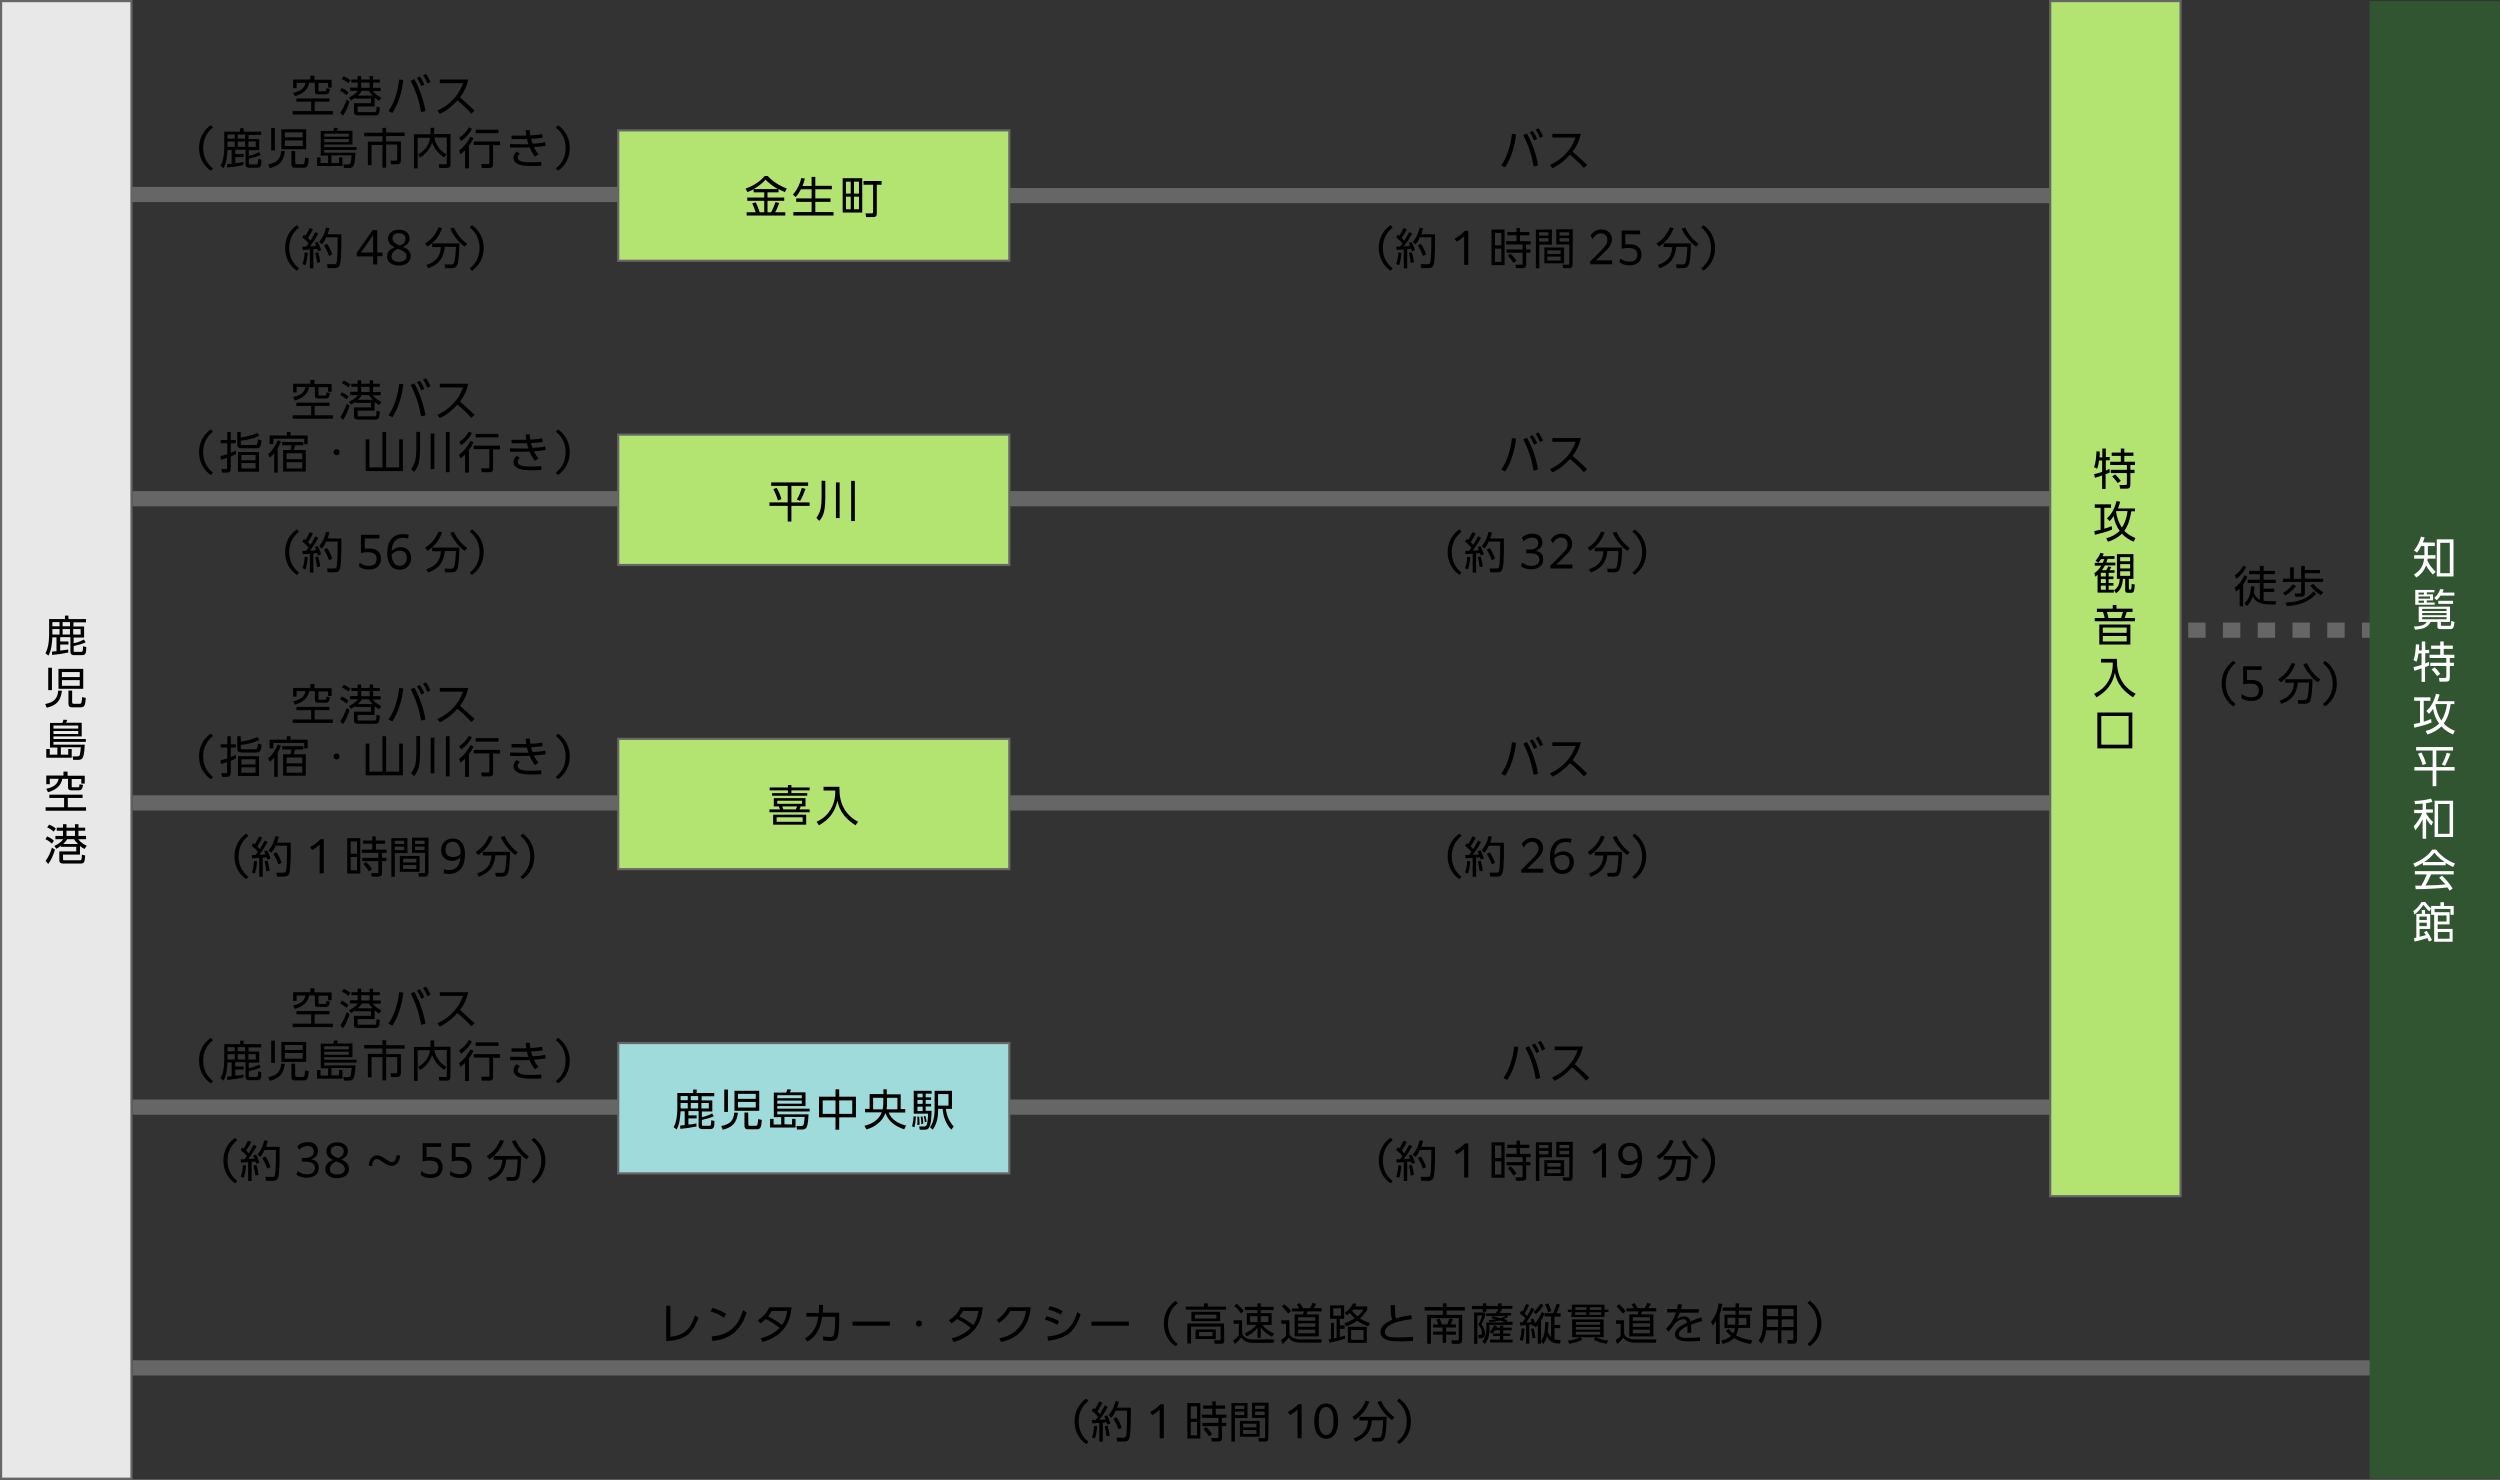<?xml version="1.0" encoding="utf-8"?>
<svg version="1.1" id="base" xmlns="http://www.w3.org/2000/svg" xmlns:xlink="http://www.w3.org/1999/xlink" x="0px" y="0px" width="1150.5px" height="681px" preserveAspectRatio="xMinYMid" viewBox="0 0 1150.5 681" style="enable-background:new 0 0 1150.5 681;" xml:space="preserve">
<rect x="0" y="0" width="1150.5" height="681" fill="#333333" stroke="none"/>
<style type="text/css">
	.st0{fill:none;stroke:#666666;stroke-width:7;stroke-miterlimit:10;}
	.st1{fill:none;stroke:#666666;stroke-width:7;stroke-miterlimit:10;stroke-dasharray:8,8;}
	.st2{fill:#E8E8E8;stroke:#666666;stroke-miterlimit:10;}
	.st3{fill:#B3E370;stroke:#666666;stroke-miterlimit:10;}
	.st4{fill:#A0DBDB;stroke:#666666;stroke-miterlimit:10;}
	.st5{fill:#315531;}
	.st6{fill:#FFFFFF;}
</style>
<g>
	<line class="st0" x1="454.5" y1="90" x2="983" y2="90"/>
	<line class="st1" x1="991" y1="290" x2="1095" y2="290"/>
	<line class="st0" x1="21" y1="89.5" x2="321" y2="89.5"/>
	<g>
		<path d="M151.6,46.8h-6.8v4.3h8.4v1.6h-18.5v-1.6h8.5v-4.3h-6.8v-1.5h15.3L151.6,46.8L151.6,46.8z M144.7,34.9v1.8h7.9v3.6H151
			v-2.1h-4.4v3.3c0,0.4,0,0.5,0.4,0.5h2.4c0.6,0,0.7-0.1,0.8-1.4l1.6,0.3c-0.2,1.4-0.4,2.5-1.9,2.5h-3.5c-0.9,0-1.5-0.3-1.5-1.3v-4
			h-2.6c-0.7,3.5-3.3,5.2-6.6,6.2l-0.8-1.6c2.7-0.6,5.1-1.6,5.7-4.6h-4.1v2.5h-1.6v-4h7.9v-1.8L144.7,34.9L144.7,34.9z"/>
		<path d="M160.4,42.5l-0.9,1.3c-0.9-0.8-1.9-1.5-3-2l0.8-1.3C158.4,41,159.5,41.7,160.4,42.5z M157.8,53.3l-1.2-1.4
			c1.3-1.9,2.3-3.9,2.9-6.1l1.4,0.9C160.1,49.1,159.3,51.2,157.8,53.3z M161.3,36.9l-1,1.4c-0.9-0.8-1.9-1.5-3-1.9l0.9-1.3
			C159.3,35.6,160.4,36.2,161.3,36.9z M161.5,46.2l-0.9-1.3c1.5-0.7,3.1-1.7,4.1-3.1h-3.6v-1.5h3.5V38h-2.9v-1.4h2.9V35h1.6v1.6h3.9
			V35h1.6v1.6h3.1V38h-3.1v2.4h3.5v1.5h-3.6c1,1.4,2.4,2.3,3.9,3l-1,1.5c-0.8-0.4-1.4-0.8-2.1-1.4v4h-7.8v2.1c0,0.4,0.3,0.5,0.7,0.5
			h7c0.5,0,0.7-0.1,0.8-0.6c0.1-0.2,0.1-0.5,0.2-2l1.5,0.4c-0.2,2.7-0.3,3.7-2,3.7h-8.1c-1,0-1.8-0.3-1.8-1.5v-4.1h7.8v-2.1h-7.2
			v-0.5C162.9,45.4,162.3,45.8,161.5,46.2z M171.5,44c-0.7-0.7-1.3-1.3-1.8-2.2h-3.2c-0.5,0.9-1.1,1.5-1.8,2.2H171.5z M166.2,38v2.4
			h3.9V38H166.2z"/>
		<path d="M185.6,36.8c-0.3,2.9-0.9,5.6-1.8,8.4c-0.9,2.7-1.8,4.4-3.2,6.8l-1.8-0.9c1.5-2.3,2.4-4.1,3.2-6.6
			c0.9-2.7,1.4-5.2,1.7-7.9L185.6,36.8z M195.8,51.1l-2,0.5c-0.9-5.1-2.4-9.8-4.8-14.4l1.7-0.8C193.2,41,194.9,46,195.8,51.1z
			 M193.2,35.2c0.9,1.2,1.5,2.4,2.1,3.7l-1.4,0.8c-0.6-1.5-1.1-2.4-2-3.8L193.2,35.2z M196,34c0.9,1.2,1.5,2.4,2.1,3.7l-1.4,0.8
			c-0.6-1.5-1.1-2.5-2-3.8L196,34z"/>
		<path d="M218.4,50.9l-1.5,1.4c-2-2.2-4.1-4.2-6.4-6.1c-2.3,2.6-4.9,4.7-8.1,6.2l-1.1-1.5c2.9-1.3,5.3-3,7.5-5.4
			c2-2.2,3.2-4.3,4.3-7.2h-10.7v-1.7h13.1c-0.7,3.1-1.9,5.7-3.8,8.2C213.9,46.8,216.2,48.8,218.4,50.9z"/>
		<path d="M91.6,68.1c0-4.6,2.1-8.2,5.4-10.5l1,1.1c-2.8,2.2-4.5,5.3-4.5,9.4s1.7,7.2,4.5,9.4l-1,1.1C93.7,76.3,91.6,72.7,91.6,68.1
			z"/>
		<path d="M112,74.5V76c-2.4,0.5-4.9,0.9-7.4,1.1l-0.1-1.5c0.7-0.1,1.4-0.2,2.1-0.2V69h-1.9c-0.2,3-0.4,5.7-1.8,8.4l-1.4-1.1
			c0.7-1.2,1-2.3,1.3-3.7c0.2-1.4,0.4-3,0.4-4.4v-7.6h7.3V59h1.6v1.6h8.1v1.5h-5.8V64h4.9v5.1h-4.8v2.6c1.7-0.3,3.2-0.9,4.7-1.7
			l0.8,1.3c-1.7,0.8-3.7,1.3-5.5,1.7v2.2c0,0.4,0.2,0.5,0.6,0.5h2.7c0.9,0,1-0.4,1-2.6l1.5,0.4c-0.1,2,0.1,3.7-1.9,3.7h-3.9
			c-0.8,0-1.5-0.5-1.5-1.4v-6.9h-4.7v2h3.8v1.4h-3.8v2.8C109.4,75,110.7,74.8,112,74.5z M104.7,61.9v1.9h3.3v-1.9H104.7z
			 M104.7,65.1v2.5h3.3v-2.5H104.7z M109.4,61.9v1.9h3.4v-1.9H109.4z M109.4,65.1v2.5h3.4v-2.5H109.4z M114.3,65.1v2.5h3.4v-2.5
			H114.3z"/>
		<path d="M124.1,77.4l-0.7-1.7c3.8-0.8,5.7-2.2,6-6.2l1.7,0.1C130.5,74.2,128.6,76.3,124.1,77.4z M124.8,69.2V58.9h1.7v10.3
			C126.5,69.2,124.8,69.2,124.8,69.2z M140.9,59.5v9.2h-11.4v-9.2C129.5,59.5,140.9,59.5,140.9,59.5z M131.1,60.9v2.3h8.2v-2.3
			H131.1z M131.1,64.6v2.6h8.2v-2.6H131.1z M135.9,75.1c0,0.5,0.4,0.5,0.7,0.5h2.6c1,0,1-0.7,1.2-3.1l1.7,0.4
			c-0.3,3.5-0.6,4.3-2.4,4.3h-3.9c-0.4,0-0.9,0-1.2-0.3c-0.3-0.2-0.5-0.8-0.5-1.2v-6.2h1.7L135.9,75.1L135.9,75.1z"/>
		<path d="M156,75v-2.6h1.6v4h-11.7v-4h1.6V75h3.5v-3.4h-3.4V60.3h5.7c0.2-0.4,0.4-1,0.5-1.5l1.7,0.1c-0.1,0.4-0.3,1-0.5,1.3h7.2
			v6.3h-13v1.2h14.9V69h-14.9v1.3h14.4c-0.1,1.6-0.2,4.3-0.8,5.7c-0.3,0.9-1.1,1.3-2.1,1.3h-2.4l-0.3-1.6h2.1c0.7,0,1.1-0.2,1.3-0.9
			c0.2-0.8,0.3-2.4,0.4-3.3h-9.3V75H156z M149.2,61.5v1.4h11.3v-1.4H149.2z M149.2,64v1.4h11.3V64H149.2z"/>
		<path d="M177.7,58.8V61h8.5v1.6h-8.5v2.5h6.8v8.7c0,1.1-0.6,1.8-1.7,1.8H180l-0.3-1.7h2.5c0.3,0,0.6,0,0.6-0.7v-6.7h-5.1v10.7H176
			V66.7h-5V76h-1.7V65.2h6.7v-2.5h-8.4v-1.6h8.4v-2.2L177.7,58.8L177.7,58.8z"/>
		<path d="M198.1,58.8h1.7v2.9h7.5v13.9c0,1.1-0.5,1.7-1.7,1.7h-3.4l-0.3-1.7h3.1c0.4,0,0.6-0.1,0.6-0.5V63.3h-5.7
			c0.5,3.5,2.7,5.9,5.5,7.8l-1.1,1.4c-2.5-1.9-4.3-3.9-5.4-6.8c-1.2,2.9-2.8,5.1-5.5,6.8l-1-1.4c3.1-1.7,5-4.2,5.5-7.7h-5.7v14.1
			h-1.7V61.8h7.6L198.1,58.8L198.1,58.8z"/>
		<path d="M211.9,71l-0.6-1.8c2.3-1.6,3.9-3.9,5.2-6.3l1.4,0.7c-0.6,1.2-1.3,2.4-2.1,3.5v10.4H214v-8.3
			C213.3,69.8,212.7,70.4,211.9,71z M212.2,64.9l-0.9-1.6c2-1.1,3.4-2.8,4.5-4.7l1.4,0.7C216.1,61.4,214.2,63.6,212.2,64.9z
			 M230.1,66.8h-3.2v8.9c0,1.3-0.5,1.6-1.8,1.6h-3.4l-0.3-1.8h3.2c0.4,0,0.6-0.1,0.6-0.6v-8.2H218v-1.6h12.1V66.8z M229.4,61.3
			h-10.5v-1.6h10.5V61.3z"/>
		<path d="M245.1,66.1c2-0.1,3.9-0.2,5.8-0.7l0.2,1.7c-1.8,0.3-3.6,0.5-5.4,0.6c0.6,1.3,1.2,2.2,2.1,3.3l-1.6,1.1
			c-1-1.2-1.9-2.8-2.5-4.3c-0.8,0-1.6,0.1-2.4,0.1H241h-6.3v-1.6l6.1,0.1h0.3c0.7,0,1.4,0,2.1,0c-0.3-0.8-0.5-1.5-0.7-2.4
			c-0.7,0-1.4,0-2.1,0h-5v-1.6h4.8c0.7,0,1.3,0,2,0c-0.1-0.8-0.2-1.6-0.3-2.5h1.9c0,0.8,0.1,1.6,0.3,2.4c1.8-0.1,3.6-0.2,5.4-0.6
			l0.2,1.7c-1.7,0.3-3.5,0.4-5.3,0.5C244.5,64.5,244.8,65.3,245.1,66.1z M239.2,70.7c-0.5,0.5-1,1.1-1,1.8c0,2.2,4.2,2.2,6,2.2
			c1.7,0,3.1-0.1,4.9-0.2v1.8c-1.4,0.1-2.7,0.1-4.1,0.1c-2.1,0-4.6,0-6.5-0.8c-1.2-0.5-2.2-1.6-2.2-3c0-1.1,0.7-2.1,1.5-2.9
			L239.2,70.7z"/>
		<path d="M262.2,68.1c0,4.6-2.1,8.2-5.4,10.5l-1-1.1c2.8-2.2,4.5-5.3,4.5-9.4s-1.7-7.2-4.5-9.4l1-1.1
			C260.1,59.9,262.2,63.6,262.2,68.1z"/>
	</g>
	<g>
		<path d="M151.6,186.8h-6.8v4.3h8.4v1.6h-18.5v-1.6h8.5v-4.3h-6.8v-1.5h15.3L151.6,186.8L151.6,186.8z M144.7,174.9v1.8h7.9v3.6
			H151v-2.1h-4.4v3.3c0,0.4,0,0.5,0.4,0.5h2.4c0.6,0,0.7-0.1,0.8-1.4l1.6,0.3c-0.2,1.4-0.4,2.5-1.9,2.5h-3.5c-0.9,0-1.5-0.3-1.5-1.3
			v-4h-2.6c-0.7,3.5-3.3,5.2-6.6,6.2l-0.8-1.6c2.7-0.6,5.1-1.6,5.7-4.6h-4.1v2.5h-1.6v-4h7.9v-1.8h1.9V174.9z"/>
		<path d="M160.4,182.5l-0.9,1.3c-0.9-0.8-1.9-1.5-3-2l0.8-1.3C158.4,181,159.5,181.7,160.4,182.5z M157.8,193.3l-1.2-1.4
			c1.3-1.9,2.3-3.9,2.9-6.1l1.4,0.9C160.1,189.1,159.3,191.2,157.8,193.3z M161.3,176.9l-1,1.4c-0.9-0.8-1.9-1.5-3-1.9l0.9-1.3
			C159.3,175.6,160.4,176.2,161.3,176.9z M161.5,186.2l-0.9-1.3c1.5-0.7,3.1-1.7,4.1-3.1h-3.6v-1.5h3.5V178h-2.9v-1.4h2.9V175h1.6
			v1.6h3.9V175h1.6v1.6h3.1v1.4h-3.1v2.4h3.5v1.5h-3.6c1,1.4,2.4,2.3,3.9,3l-1,1.5c-0.8-0.4-1.4-0.8-2.1-1.4v4h-7.8v2.1
			c0,0.4,0.3,0.5,0.7,0.5h7c0.5,0,0.7-0.1,0.8-0.6c0.1-0.2,0.1-0.5,0.2-2l1.5,0.4c-0.2,2.7-0.3,3.7-2,3.7h-8.1c-1,0-1.8-0.3-1.8-1.5
			v-4.1h7.8v-2.1h-7.2v-0.5C162.9,185.4,162.3,185.8,161.5,186.2z M171.5,184c-0.7-0.7-1.3-1.3-1.8-2.2h-3.2
			c-0.5,0.9-1.1,1.5-1.8,2.2H171.5z M166.2,178v2.4h3.9V178H166.2z"/>
		<path d="M185.6,176.8c-0.3,2.9-0.9,5.6-1.8,8.4c-0.9,2.7-1.8,4.4-3.2,6.8l-1.8-0.9c1.5-2.3,2.4-4.1,3.2-6.6
			c0.9-2.7,1.4-5.2,1.7-7.9L185.6,176.8z M195.8,191.1l-2,0.5c-0.9-5.1-2.4-9.8-4.8-14.4l1.7-0.8C193.2,181,194.9,186,195.8,191.1z
			 M193.2,175.2c0.9,1.2,1.5,2.4,2.1,3.7l-1.4,0.8c-0.6-1.5-1.1-2.4-2-3.8L193.2,175.2z M196,174c0.9,1.2,1.5,2.4,2.1,3.7l-1.4,0.8
			c-0.6-1.5-1.1-2.5-2-3.8L196,174z"/>
		<path d="M218.4,190.9l-1.5,1.4c-2-2.2-4.1-4.2-6.4-6.1c-2.3,2.6-4.9,4.7-8.1,6.2l-1.1-1.5c2.9-1.3,5.3-3,7.5-5.4
			c2-2.2,3.2-4.3,4.3-7.2h-10.7v-1.7h13.1c-0.7,3.1-1.9,5.7-3.8,8.2C213.9,186.8,216.2,188.8,218.4,190.9z"/>
		<path d="M91.6,208.1c0-4.6,2.1-8.2,5.4-10.5l1,1.1c-2.8,2.2-4.5,5.3-4.5,9.4s1.7,7.2,4.5,9.4l-1,1.1
			C93.7,216.3,91.6,212.7,91.6,208.1z"/>
		<path d="M108.5,207.4l0.1,1.6c-0.8,0.4-1.6,0.8-2.4,1.1v5.6c0,1.2-0.5,1.8-1.8,1.8h-2.2l-0.3-1.7h2c0.4,0,0.6,0,0.6-0.5v-4.6
			c-1,0.4-1.8,0.6-2.8,0.9l-0.2-1.7c1-0.2,2.1-0.6,3.1-0.9v-5h-3v-1.5h3v-3.7h1.6v3.7h2.3v1.5h-2.3v4.3
			C107,208.1,107.7,207.8,108.5,207.4z M118.4,199.2l0.9,1.4c-2.5,1.2-5.7,1.9-8.5,2.2v1.2c0,0.7,0.2,0.8,1,0.8h5.6
			c0.8,0,1.1-0.3,1.3-2.6l1.7,0.5c-0.1,0.8-0.3,2.2-0.7,2.8c-0.4,0.8-1.1,0.8-1.9,0.8h-6.4c-1.4,0-2.2-0.3-2.2-1.8v-5.7h1.6v2.5
			C113.5,200.9,115.9,200.4,118.4,199.2z M119.2,217.1h-9.7V208h9.7V217.1z M111.1,209.4v2.4h6.5v-2.4H111.1z M111.1,213.1v2.5h6.5
			v-2.5H111.1z"/>
		<path d="M124.2,210.6l-0.8-1.6c2.1-1.8,3.4-3.9,4.4-6.4l1.5,0.6c-0.5,1.2-0.9,2-1.5,3.1v11.2h-1.6v-8.8
			C125.4,209.5,125,209.9,124.2,210.6z M132,200.4v-1.6h1.7v1.6h7.9v4H140v-2.5h-14.2v2.5h-1.7v-4H132z M135.8,204.9
			c-0.2,0.7-0.4,1.6-0.6,2.2h5.5v9.9h-10.4v-9.9h3.3c0.2-0.7,0.5-1.5,0.6-2.2h-4.4v-1.5h9.8v1.5H135.8z M131.9,208.6v2.7h7.2v-2.7
			H131.9z M131.9,212.7v2.9h7.2v-2.9H131.9z"/>
		<path d="M154.9,206.7c0.8,0,1.4,0.6,1.4,1.4s-0.6,1.4-1.4,1.4s-1.4-0.6-1.4-1.4S154.1,206.7,154.9,206.7z"/>
		<path d="M177.7,198.8v16.3h6v-12.9h1.7v14.6h-17.1v-14.6h1.7v12.9h6v-16.3H177.7z"/>
		<path d="M193.3,198.8v7.8c0,2-0.1,4.1-0.5,6c-0.3,1.7-1.1,3.4-2.3,4.6l-1.3-1.4c0.9-1.2,1.5-2.4,1.9-3.9c0.4-1.8,0.5-3.6,0.5-5.5
			v-7.7L193.3,198.8L193.3,198.8z M199.9,199.5v16.4h-1.7v-16.4H199.9z M206.9,198.8v18.5h-1.7v-18.5H206.9z"/>
		<path d="M211.9,211l-0.6-1.8c2.3-1.6,3.9-3.9,5.2-6.3l1.4,0.7c-0.6,1.2-1.3,2.4-2.1,3.5v10.4H214v-8.3
			C213.3,209.8,212.7,210.4,211.9,211z M212.2,204.9l-0.9-1.6c2-1.1,3.4-2.8,4.5-4.7l1.4,0.7C216.1,201.4,214.2,203.6,212.2,204.9z
			 M230.1,206.8h-3.2v8.9c0,1.3-0.5,1.6-1.8,1.6h-3.4l-0.3-1.8h3.2c0.4,0,0.6-0.1,0.6-0.6v-8.2H218v-1.6h12.1V206.8z M229.4,201.3
			h-10.5v-1.6h10.5V201.3z"/>
		<path d="M245.1,206.1c2-0.1,3.9-0.2,5.8-0.7l0.2,1.7c-1.8,0.3-3.6,0.5-5.4,0.6c0.6,1.3,1.2,2.2,2.1,3.3l-1.6,1.1
			c-1-1.2-1.9-2.8-2.5-4.3c-0.8,0-1.6,0.1-2.4,0.1H241h-6.3v-1.6l6.1,0.1h0.3c0.7,0,1.4,0,2.1,0c-0.3-0.8-0.5-1.5-0.7-2.4
			c-0.7,0-1.4,0-2.1,0h-5v-1.6h4.8c0.7,0,1.3,0,2,0c-0.1-0.8-0.2-1.6-0.3-2.5h1.9c0,0.8,0.1,1.6,0.3,2.4c1.8-0.1,3.6-0.2,5.4-0.6
			l0.2,1.7c-1.7,0.3-3.5,0.4-5.3,0.5C244.5,204.5,244.8,205.3,245.1,206.1z M239.2,210.7c-0.5,0.5-1,1.1-1,1.8c0,2.2,4.2,2.2,6,2.2
			c1.7,0,3.1-0.1,4.9-0.2v1.8c-1.4,0.1-2.7,0.1-4.1,0.1c-2.1,0-4.6,0-6.5-0.8c-1.2-0.5-2.2-1.6-2.2-3c0-1.1,0.7-2.1,1.5-2.9
			L239.2,210.7z"/>
		<path d="M262.2,208.1c0,4.6-2.1,8.2-5.4,10.5l-1-1.1c2.8-2.2,4.5-5.3,4.5-9.4s-1.7-7.2-4.5-9.4l1-1.1
			C260.1,199.9,262.2,203.6,262.2,208.1z"/>
	</g>
	<g>
		<path d="M151.6,326.8h-6.8v4.3h8.4v1.6h-18.5v-1.6h8.5v-4.3h-6.8v-1.5h15.3L151.6,326.8L151.6,326.8z M144.7,314.9v1.8h7.9v3.6
			H151v-2.1h-4.4v3.3c0,0.4,0,0.5,0.4,0.5h2.4c0.6,0,0.7-0.1,0.8-1.4l1.6,0.3c-0.2,1.4-0.4,2.5-1.9,2.5h-3.5c-0.9,0-1.5-0.3-1.5-1.3
			v-4h-2.6c-0.7,3.5-3.3,5.2-6.6,6.2l-0.8-1.6c2.7-0.6,5.1-1.6,5.7-4.6h-4.1v2.5h-1.6v-4h7.9v-1.8h1.9V314.9z"/>
		<path d="M160.4,322.5l-0.9,1.3c-0.9-0.8-1.9-1.5-3-2l0.8-1.3C158.4,321,159.5,321.7,160.4,322.5z M157.8,333.3l-1.2-1.4
			c1.3-1.9,2.3-3.9,2.9-6.1l1.4,0.9C160.1,329.1,159.3,331.2,157.8,333.3z M161.3,316.9l-1,1.4c-0.9-0.8-1.9-1.5-3-1.9l0.9-1.3
			C159.3,315.6,160.4,316.2,161.3,316.9z M161.5,326.2l-0.9-1.3c1.5-0.7,3.1-1.7,4.1-3.1h-3.6v-1.5h3.5V318h-2.9v-1.4h2.9V315h1.6
			v1.6h3.9V315h1.6v1.6h3.1v1.4h-3.1v2.4h3.5v1.5h-3.6c1,1.4,2.4,2.3,3.9,3l-1,1.5c-0.8-0.4-1.4-0.8-2.1-1.4v4h-7.8v2.1
			c0,0.4,0.3,0.5,0.7,0.5h7c0.5,0,0.7-0.1,0.8-0.6c0.1-0.2,0.1-0.5,0.2-2l1.5,0.4c-0.2,2.7-0.3,3.7-2,3.7h-8.1c-1,0-1.8-0.3-1.8-1.5
			v-4.1h7.8v-2.1h-7.2v-0.5C162.9,325.4,162.3,325.8,161.5,326.2z M171.5,324c-0.7-0.7-1.3-1.3-1.8-2.2h-3.2
			c-0.5,0.9-1.1,1.5-1.8,2.2H171.5z M166.2,318v2.4h3.9V318H166.2z"/>
		<path d="M185.6,316.8c-0.3,2.9-0.9,5.6-1.8,8.4c-0.9,2.7-1.8,4.4-3.2,6.8l-1.8-0.9c1.5-2.3,2.4-4.1,3.2-6.6
			c0.9-2.7,1.4-5.2,1.7-7.9L185.6,316.8z M195.8,331.1l-2,0.5c-0.9-5.1-2.4-9.8-4.8-14.4l1.7-0.8C193.2,321,194.9,326,195.8,331.1z
			 M193.2,315.2c0.9,1.2,1.5,2.4,2.1,3.7l-1.4,0.8c-0.6-1.5-1.1-2.4-2-3.8L193.2,315.2z M196,314c0.9,1.2,1.5,2.4,2.1,3.7l-1.4,0.8
			c-0.6-1.5-1.1-2.5-2-3.8L196,314z"/>
		<path d="M218.4,330.9l-1.5,1.4c-2-2.2-4.1-4.2-6.4-6.1c-2.3,2.6-4.9,4.7-8.1,6.2l-1.1-1.5c2.9-1.3,5.3-3,7.5-5.4
			c2-2.2,3.2-4.3,4.3-7.2h-10.7v-1.7h13.1c-0.7,3.1-1.9,5.7-3.8,8.2C213.9,326.8,216.2,328.8,218.4,330.9z"/>
		<path d="M91.6,348.1c0-4.6,2.1-8.2,5.4-10.5l1,1.1c-2.8,2.2-4.5,5.3-4.5,9.4s1.7,7.2,4.5,9.4l-1,1.1
			C93.7,356.3,91.6,352.7,91.6,348.1z"/>
		<path d="M108.5,347.4l0.1,1.6c-0.8,0.4-1.6,0.8-2.4,1.1v5.6c0,1.2-0.5,1.8-1.8,1.8h-2.2l-0.3-1.7h2c0.4,0,0.6,0,0.6-0.5v-4.6
			c-1,0.4-1.8,0.6-2.8,0.9l-0.2-1.7c1-0.2,2.1-0.6,3.1-0.9v-5h-3v-1.5h3v-3.7h1.6v3.7h2.3v1.5h-2.3v4.3
			C107,348.1,107.7,347.8,108.5,347.4z M118.4,339.2l0.9,1.4c-2.5,1.2-5.7,1.9-8.5,2.2v1.2c0,0.7,0.2,0.8,1,0.8h5.6
			c0.8,0,1.1-0.3,1.3-2.6l1.7,0.5c-0.1,0.8-0.3,2.2-0.7,2.8c-0.4,0.8-1.1,0.8-1.9,0.8h-6.4c-1.4,0-2.2-0.3-2.2-1.8v-5.7h1.6v2.5
			C113.5,340.9,115.9,340.4,118.4,339.2z M119.2,357.1h-9.7V348h9.7V357.1z M111.1,349.4v2.4h6.5v-2.4H111.1z M111.1,353.1v2.5h6.5
			v-2.5H111.1z"/>
		<path d="M124.2,350.6l-0.8-1.6c2.1-1.8,3.4-3.9,4.4-6.4l1.5,0.6c-0.5,1.2-0.9,2-1.5,3.1v11.2h-1.6v-8.8
			C125.4,349.5,125,349.9,124.2,350.6z M132,340.4v-1.6h1.7v1.6h7.9v4H140v-2.5h-14.2v2.5h-1.7v-4H132z M135.8,344.9
			c-0.2,0.7-0.4,1.6-0.6,2.2h5.5v9.9h-10.4v-9.9h3.3c0.2-0.7,0.5-1.5,0.6-2.2h-4.4v-1.5h9.8v1.5H135.8z M131.9,348.6v2.7h7.2v-2.7
			H131.9z M131.9,352.7v2.9h7.2v-2.9H131.9z"/>
		<path d="M154.9,346.7c0.8,0,1.4,0.6,1.4,1.4s-0.6,1.4-1.4,1.4s-1.4-0.6-1.4-1.4S154.1,346.7,154.9,346.7z"/>
		<path d="M177.7,338.8v16.3h6v-12.9h1.7v14.6h-17.1v-14.6h1.7v12.9h6v-16.3H177.7z"/>
		<path d="M193.3,338.8v7.8c0,2-0.1,4.1-0.5,6c-0.3,1.7-1.1,3.4-2.3,4.6l-1.3-1.4c0.9-1.2,1.5-2.4,1.9-3.9c0.4-1.8,0.5-3.6,0.5-5.5
			v-7.7h1.7V338.8z M199.9,339.5v16.4h-1.7v-16.4H199.9z M206.9,338.8v18.5h-1.7v-18.5H206.9z"/>
		<path d="M211.9,351l-0.6-1.8c2.3-1.6,3.9-3.9,5.2-6.3l1.4,0.7c-0.6,1.2-1.3,2.4-2.1,3.5v10.4H214v-8.3
			C213.3,349.8,212.7,350.4,211.9,351z M212.2,344.9l-0.9-1.6c2-1.1,3.4-2.8,4.5-4.7l1.4,0.7C216.1,341.4,214.2,343.6,212.2,344.9z
			 M230.1,346.8h-3.2v8.9c0,1.3-0.5,1.6-1.8,1.6h-3.4l-0.3-1.8h3.2c0.4,0,0.6-0.1,0.6-0.6v-8.2H218v-1.6h12.1V346.8z M229.4,341.3
			h-10.5v-1.6h10.5V341.3z"/>
		<path d="M245.1,346.1c2-0.1,3.9-0.2,5.8-0.7l0.2,1.7c-1.8,0.3-3.6,0.5-5.4,0.6c0.6,1.3,1.2,2.2,2.1,3.3l-1.6,1.1
			c-1-1.2-1.9-2.8-2.5-4.3c-0.8,0-1.6,0.1-2.4,0.1H241h-6.3v-1.6l6.1,0.1h0.3c0.7,0,1.4,0,2.1,0c-0.3-0.8-0.5-1.5-0.7-2.4
			c-0.7,0-1.4,0-2.1,0h-5v-1.6h4.8c0.7,0,1.3,0,2,0c-0.1-0.8-0.2-1.6-0.3-2.5h1.9c0,0.8,0.1,1.6,0.3,2.4c1.8-0.1,3.6-0.2,5.4-0.6
			l0.2,1.7c-1.7,0.3-3.5,0.4-5.3,0.5C244.5,344.5,244.8,345.3,245.1,346.1z M239.2,350.7c-0.5,0.5-1,1.1-1,1.8c0,2.2,4.2,2.2,6,2.2
			c1.7,0,3.1-0.1,4.9-0.2v1.8c-1.4,0.1-2.7,0.1-4.1,0.1c-2.1,0-4.6,0-6.5-0.8c-1.2-0.5-2.2-1.6-2.2-3c0-1.1,0.7-2.1,1.5-2.9
			L239.2,350.7z"/>
		<path d="M262.2,348.1c0,4.6-2.1,8.2-5.4,10.5l-1-1.1c2.8-2.2,4.5-5.3,4.5-9.4s-1.7-7.2-4.5-9.4l1-1.1
			C260.1,339.9,262.2,343.6,262.2,348.1z"/>
	</g>
	<g>
		<path d="M151.6,466.8h-6.8v4.3h8.4v1.6h-18.5v-1.6h8.5v-4.3h-6.8v-1.5h15.3L151.6,466.8L151.6,466.8z M144.7,454.9v1.8h7.9v3.6
			H151v-2.1h-4.4v3.3c0,0.4,0,0.5,0.4,0.5h2.4c0.6,0,0.7-0.1,0.8-1.4l1.6,0.3c-0.2,1.4-0.4,2.5-1.9,2.5h-3.5c-0.9,0-1.5-0.3-1.5-1.3
			v-4h-2.6c-0.7,3.5-3.3,5.2-6.6,6.2l-0.8-1.6c2.7-0.6,5.1-1.6,5.7-4.6h-4.1v2.5h-1.6v-4h7.9v-1.8h1.9V454.9z"/>
		<path d="M160.4,462.5l-0.9,1.3c-0.9-0.8-1.9-1.5-3-2l0.8-1.3C158.4,461,159.5,461.7,160.4,462.5z M157.8,473.3l-1.2-1.4
			c1.3-1.9,2.3-3.9,2.9-6.1l1.4,0.9C160.1,469.1,159.3,471.2,157.8,473.3z M161.3,456.9l-1,1.4c-0.9-0.8-1.9-1.5-3-1.9l0.9-1.3
			C159.3,455.6,160.4,456.2,161.3,456.9z M161.5,466.2l-0.9-1.3c1.5-0.7,3.1-1.7,4.1-3.1h-3.6v-1.5h3.5V458h-2.9v-1.4h2.9V455h1.6
			v1.6h3.9V455h1.6v1.6h3.1v1.4h-3.1v2.4h3.5v1.5h-3.6c1,1.4,2.4,2.3,3.9,3l-1,1.5c-0.8-0.4-1.4-0.8-2.1-1.4v4h-7.8v2.1
			c0,0.4,0.3,0.5,0.7,0.5h7c0.5,0,0.7-0.1,0.8-0.6c0.1-0.2,0.1-0.5,0.2-2l1.5,0.4c-0.2,2.7-0.3,3.7-2,3.7h-8.1c-1,0-1.8-0.3-1.8-1.5
			v-4.1h7.8v-2.1h-7.2v-0.5C162.9,465.4,162.3,465.8,161.5,466.2z M171.5,464c-0.7-0.7-1.3-1.3-1.8-2.2h-3.2
			c-0.5,0.9-1.1,1.5-1.8,2.2H171.5z M166.2,458v2.4h3.9V458H166.2z"/>
		<path d="M185.6,456.8c-0.3,2.9-0.9,5.6-1.8,8.4c-0.9,2.7-1.8,4.4-3.2,6.8l-1.8-0.9c1.5-2.3,2.4-4.1,3.2-6.6
			c0.9-2.7,1.4-5.2,1.7-7.9L185.6,456.8z M195.8,471.1l-2,0.5c-0.9-5.1-2.4-9.8-4.8-14.4l1.7-0.8C193.2,461,194.9,466,195.8,471.1z
			 M193.2,455.2c0.9,1.2,1.5,2.4,2.1,3.7l-1.4,0.8c-0.6-1.5-1.1-2.4-2-3.8L193.2,455.2z M196,454c0.9,1.2,1.5,2.4,2.1,3.7l-1.4,0.8
			c-0.6-1.5-1.1-2.5-2-3.8L196,454z"/>
		<path d="M218.4,470.9l-1.5,1.4c-2-2.2-4.1-4.2-6.4-6.1c-2.3,2.6-4.9,4.7-8.1,6.2l-1.1-1.5c2.9-1.3,5.3-3,7.5-5.4
			c2-2.2,3.2-4.3,4.3-7.2h-10.7v-1.7h13.1c-0.7,3.1-1.9,5.7-3.8,8.2C213.9,466.8,216.2,468.8,218.4,470.9z"/>
		<path d="M91.6,488.1c0-4.6,2.1-8.2,5.4-10.5l1,1.1c-2.8,2.2-4.5,5.3-4.5,9.4s1.7,7.2,4.5,9.4l-1,1.1
			C93.7,496.3,91.6,492.7,91.6,488.1z"/>
		<path d="M112,494.5v1.4c-2.4,0.5-4.9,0.9-7.4,1.1l-0.1-1.5c0.7-0.1,1.4-0.2,2.1-0.2v-6.4h-1.9c-0.2,3-0.4,5.7-1.8,8.4l-1.4-1.1
			c0.7-1.2,1-2.3,1.3-3.7c0.2-1.4,0.4-3,0.4-4.4v-7.6h7.3v-1.6h1.6v1.6h8.1v1.5h-5.8v1.9h4.9v5.1h-4.8v2.6c1.7-0.3,3.2-0.9,4.7-1.7
			l0.8,1.3c-1.7,0.8-3.7,1.3-5.5,1.7v2.2c0,0.4,0.2,0.5,0.6,0.5h2.7c0.9,0,1-0.4,1-2.6l1.5,0.4c-0.1,2,0.1,3.7-1.9,3.7h-3.9
			c-0.8,0-1.5-0.5-1.5-1.4v-6.9h-4.7v2h3.8v1.4h-3.8v2.8C109.4,495,110.7,494.8,112,494.5z M104.7,481.9v1.9h3.3v-1.9H104.7z
			 M104.7,485.1v2.5h3.3v-2.5H104.7z M109.4,481.9v1.9h3.4v-1.9H109.4z M109.4,485.1v2.5h3.4v-2.5H109.4z M114.3,485.1v2.5h3.4v-2.5
			H114.3z"/>
		<path d="M124.1,497.4l-0.7-1.7c3.8-0.8,5.7-2.2,6-6.2l1.7,0.1C130.5,494.2,128.6,496.3,124.1,497.4z M124.8,489.2v-10.3h1.7v10.3
			H124.8z M140.9,479.5v9.2h-11.4v-9.2H140.9z M131.1,480.9v2.3h8.2v-2.3H131.1z M131.1,484.6v2.6h8.2v-2.6H131.1z M135.9,495.1
			c0,0.5,0.4,0.5,0.7,0.5h2.6c1,0,1-0.7,1.2-3.1l1.7,0.4c-0.3,3.5-0.6,4.3-2.4,4.3h-3.9c-0.4,0-0.9,0-1.2-0.3
			c-0.3-0.2-0.5-0.8-0.5-1.2v-6.2h1.7L135.9,495.1L135.9,495.1z"/>
		<path d="M156,495v-2.6h1.6v4h-11.7v-4h1.6v2.6h3.5v-3.4h-3.4v-11.3h5.7c0.2-0.4,0.4-1,0.5-1.5l1.7,0.1c-0.1,0.4-0.3,1-0.5,1.3h7.2
			v6.3h-13v1.2h14.9v1.3h-14.9v1.3h14.4c-0.1,1.6-0.2,4.3-0.8,5.7c-0.3,0.9-1.1,1.3-2.1,1.3h-2.4l-0.3-1.6h2.1
			c0.7,0,1.1-0.2,1.3-0.9c0.2-0.8,0.3-2.4,0.4-3.3h-9.3v3.4h3.5V495z M149.2,481.5v1.4h11.3v-1.4H149.2z M149.2,484v1.4h11.3V484
			H149.2z"/>
		<path d="M177.7,478.8v2.2h8.5v1.6h-8.5v2.5h6.8v8.7c0,1.1-0.6,1.8-1.7,1.8H180l-0.3-1.7h2.5c0.3,0,0.6,0,0.6-0.7v-6.7h-5.1v10.7
			H176v-10.7h-5v9.3h-1.7V485h6.7v-2.5h-8.4v-1.6h8.4v-2.2h1.7V478.8z"/>
		<path d="M198.1,478.8h1.7v2.9h7.5v13.9c0,1.1-0.5,1.7-1.7,1.7h-3.4l-0.3-1.7h3.1c0.4,0,0.6-0.1,0.6-0.5v-11.9h-5.7
			c0.5,3.5,2.7,5.9,5.5,7.8l-1.1,1.4c-2.5-1.9-4.3-3.9-5.4-6.8c-1.2,2.9-2.8,5.1-5.5,6.8l-1-1.4c3.1-1.7,5-4.2,5.5-7.7h-5.7v14.1
			h-1.7v-15.6h7.6L198.1,478.8L198.1,478.8z"/>
		<path d="M211.9,491l-0.6-1.8c2.3-1.6,3.9-3.9,5.2-6.3l1.4,0.7c-0.6,1.2-1.3,2.4-2.1,3.5v10.4H214v-8.3
			C213.3,489.8,212.7,490.4,211.9,491z M212.2,484.9l-0.9-1.6c2-1.1,3.4-2.8,4.5-4.7l1.4,0.7C216.1,481.4,214.2,483.6,212.2,484.9z
			 M230.1,486.8h-3.2v8.9c0,1.3-0.5,1.6-1.8,1.6h-3.4l-0.3-1.8h3.2c0.4,0,0.6-0.1,0.6-0.6v-8.2H218v-1.6h12.1V486.8z M229.4,481.3
			h-10.5v-1.6h10.5V481.3z"/>
		<path d="M245.1,486.1c2-0.1,3.9-0.2,5.8-0.7l0.2,1.7c-1.8,0.3-3.6,0.5-5.4,0.6c0.6,1.3,1.2,2.2,2.1,3.3l-1.6,1.1
			c-1-1.2-1.9-2.8-2.5-4.3c-0.8,0-1.6,0.1-2.4,0.1H241h-6.3v-1.6l6.1,0.1h0.3c0.7,0,1.4,0,2.1,0c-0.3-0.8-0.5-1.5-0.7-2.4
			c-0.7,0-1.4,0-2.1,0h-5v-1.6h4.8c0.7,0,1.3,0,2,0c-0.1-0.8-0.2-1.6-0.3-2.5h1.9c0,0.8,0.1,1.6,0.3,2.4c1.8-0.1,3.6-0.2,5.4-0.6
			l0.2,1.7c-1.7,0.3-3.5,0.4-5.3,0.5C244.5,484.5,244.8,485.3,245.1,486.1z M239.2,490.7c-0.5,0.5-1,1.1-1,1.8c0,2.2,4.2,2.2,6,2.2
			c1.7,0,3.1-0.1,4.9-0.2v1.8c-1.4,0.1-2.7,0.1-4.1,0.1c-2.1,0-4.6,0-6.5-0.8c-1.2-0.5-2.2-1.6-2.2-3c0-1.1,0.7-2.1,1.5-2.9
			L239.2,490.7z"/>
		<path d="M262.2,488.1c0,4.6-2.1,8.2-5.4,10.5l-1-1.1c2.8-2.2,4.5-5.3,4.5-9.4s-1.7-7.2-4.5-9.4l1-1.1
			C260.1,479.9,262.2,483.6,262.2,488.1z"/>
	</g>
	<g>
		<path d="M131.2,114.1c0-4.6,2.1-8.2,5.4-10.5l1,1.1c-2.8,2.2-4.5,5.3-4.5,9.4s1.7,7.2,4.5,9.4l-1,1.1
			C133.3,122.3,131.2,118.7,131.2,114.1z"/>
		<path d="M145.1,106.8l1.4,0.7c-1.1,2-2.5,4.1-3.8,5.9c0.9,0,1.9-0.1,2.8-0.2c-0.2-0.5-0.4-1-0.6-1.4l1.3-0.5
			c0.5,0.8,1.3,2.8,1.6,3.8l-1.5,0.5c-0.1-0.4-0.2-0.7-0.3-1.1c-0.6,0.1-1.2,0.2-1.8,0.2v8.8h-1.6v-8.7c-1.1,0.1-2.2,0.2-3.3,0.2
			l-0.1-1.5c0.6,0,1.1,0,1.7,0c0.4-0.5,0.8-1,1.1-1.5c-0.8-1-1.9-2-2.9-2.8l0.8-1.2c0.2,0.2,0.4,0.3,0.7,0.5
			c0.8-1.2,1.3-2.3,1.9-3.6l1.5,0.6c-0.6,1.4-1.5,2.8-2.3,4c0.3,0.3,0.9,0.9,1.2,1.3C143.7,109.3,144.4,108.1,145.1,106.8z
			 M139.2,121.5c0.7-1.8,0.9-3.4,1-5.3l1.4,0.2c-0.1,1.8-0.4,3.9-1,5.6L139.2,121.5z M145.9,121c-0.1-1.5-0.5-3.1-0.8-4.6l1.3-0.3
			c0.5,1.5,0.8,3,1,4.6L145.9,121z M148.1,112.5l-1.2-1.2c1.6-1.9,2.6-4.1,3.1-6.5l1.6,0.2c-0.2,0.9-0.5,1.9-0.8,2.8h6.3
			c0,0.6,0,1.1,0,1.7c0,3,0,6.1-0.2,9.1c-0.1,1-0.2,3-0.7,3.8s-1.3,1-2.2,1h-3.2l-0.3-1.8h3.2c0.7,0,1-0.1,1.2-0.8
			c0.5-1.7,0.5-9.5,0.5-11.6h-5.3C149.6,110.5,149,111.4,148.1,112.5z M152.9,117.1l-1.5,0.7c-0.5-1.6-1.4-3.4-2.3-4.9l1.4-0.7
			C151.5,113.5,152.4,115.5,152.9,117.1z"/>
		<path d="M171.7,118h-7.5v-1.7l7.3-10.4h2.1v10.3h2.4v1.7h-2.4v3.8h-1.9L171.7,118L171.7,118z M171.7,116.2v-8l-5.6,8H171.7z"/>
		<path d="M178.1,118c0-1.9,1.3-3.4,3.5-4.2c-1.6-0.8-3-1.9-3-4c0-2.6,2.2-4.1,5-4.1c3.2,0,4.9,1.9,4.9,4c0,1.5-0.9,3.1-3.1,3.9
			c1.9,0.8,3.6,1.9,3.6,4.3c0,2.6-2.1,4.3-5.5,4.3C180.2,122.2,178.1,120.5,178.1,118z M183.6,120.5c2.4,0,3.5-1.2,3.5-2.6
			c0-1.8-1.9-2.6-3.9-3.4l0,0c-2.2,0.9-3,2.2-3,3.5C180.1,119.5,181.4,120.5,183.6,120.5z M184,113c2.2-0.9,2.6-2.1,2.6-3.2
			c0-1.7-1.3-2.5-3-2.5c-1.9,0-3,1-3,2.4C180.6,111.5,182.2,112.2,184,113z"/>
		<path d="M196.8,113.5l-1.2-1.4c3.2-2.1,4.7-4,6.2-7.5l1.7,0.4C202,108.8,200.1,111.2,196.8,113.5z M210.8,120.6
			c-0.5,2.5-1.6,2.8-3.1,2.8h-2.8l-0.3-1.7h3c0.7,0,1.2-0.3,1.4-0.9c0.5-1.4,0.8-5.1,0.8-7.2h-5.1c-0.6,5.3-2.6,7.9-7.6,9.9
			l-0.9-1.5c4.2-1.5,6.4-3.7,6.7-8.3h-4V112h12.5C211.4,113.7,211.3,117.9,210.8,120.6z M207.2,105.2l1.7-0.5c1.3,3,3.4,5.6,6.1,7.5
			l-1.1,1.3C211.2,111.8,208.4,108.1,207.2,105.2z"/>
		<path d="M222.6,114.1c0,4.6-2.1,8.2-5.4,10.5l-1-1.1c2.8-2.2,4.5-5.3,4.5-9.4s-1.7-7.2-4.5-9.4l1-1.1
			C220.5,105.9,222.6,109.6,222.6,114.1z"/>
	</g>
	<g>
		<rect x="0.5" y="0.5" class="st2" width="60" height="680"/>
		<g>
			<path d="M31.4,298.9v1.4c-2.4,0.5-4.9,0.9-7.4,1.1l-0.1-1.5c0.7-0.1,1.4-0.2,2.1-0.2v-6.4h-1.9c-0.2,3-0.4,5.7-1.8,8.4l-1.4-1.1
				c0.7-1.2,1-2.3,1.3-3.7c0.2-1.4,0.4-3,0.4-4.4v-7.6h7.3v-1.6h1.6v1.6h8.1v1.5h-5.8v1.9h4.9v5.1h-4.8v2.6c1.7-0.3,3.2-0.9,4.7-1.7
				l0.8,1.3c-1.7,0.8-3.7,1.3-5.5,1.7v2.2c0,0.4,0.2,0.5,0.6,0.5h2.7c0.9,0,1-0.4,1-2.6l1.5,0.4c-0.1,2,0.1,3.7-1.9,3.7h-3.9
				c-0.8,0-1.5-0.5-1.5-1.4v-6.9h-4.7v2h3.8v1.4h-3.8v2.8C28.8,299.3,30.1,299.1,31.4,298.9z M24.1,286.3v1.9h3.3v-1.9H24.1z
				 M24.1,289.5v2.5h3.3v-2.5H24.1z M28.8,286.3v1.9h3.4v-1.9H28.8z M28.8,289.5v2.5h3.4v-2.5H28.8z M33.7,289.5v2.5h3.4v-2.5H33.7z
				"/>
			<path d="M21.5,325.7l-0.7-1.7c3.8-0.8,5.7-2.2,6-6.2l1.7,0.1C27.9,322.6,26,324.6,21.5,325.7z M22.2,317.6v-10.3h1.7v10.3H22.2z
				 M38.3,307.8v9.2H26.9v-9.2H38.3z M28.5,309.3v2.3h8.2v-2.3H28.5z M28.5,313v2.6h8.2V313H28.5z M33.3,323.4
				c0,0.5,0.4,0.5,0.7,0.5h2.6c1,0,1-0.7,1.2-3.1l1.7,0.4c-0.3,3.5-0.6,4.3-2.4,4.3h-3.9c-0.4,0-0.9,0-1.2-0.3
				c-0.3-0.2-0.5-0.8-0.5-1.2v-6.2h1.7v5.6H33.3z"/>
			<path d="M31.4,347.3v-2.6H33v4H21.3v-4h1.6v2.6h3.5V344H23v-11.3h5.7c0.2-0.4,0.4-1,0.5-1.5l1.7,0.1c-0.1,0.4-0.3,1-0.5,1.3h7.2
				v6.3h-13v1.2h14.9v1.3H24.6v1.3H39c-0.1,1.6-0.2,4.3-0.8,5.7c-0.3,0.9-1.1,1.3-2.1,1.3h-2.4l-0.3-1.6h2.1c0.7,0,1.1-0.2,1.3-0.9
				c0.2-0.8,0.3-2.4,0.4-3.3H28v3.4H31.4z M24.6,333.9v1.4H36v-1.4H24.6z M24.6,336.4v1.4H36v-1.4H24.6z"/>
			<path d="M38,367.2h-6.8v4.3h8.4v1.6H21v-1.6h8.5v-4.3h-6.8v-1.5H38V367.2z M31.1,355.2v1.8H39v3.6h-1.6v-2.1H33v3.3
				c0,0.4,0,0.5,0.4,0.5h2.4c0.6,0,0.7-0.1,0.8-1.4l1.6,0.3c-0.2,1.4-0.4,2.5-1.9,2.5h-3.5c-0.9,0-1.5-0.3-1.5-1.3v-4h-2.6
				c-0.7,3.5-3.3,5.2-6.6,6.2l-0.8-1.6c2.7-0.6,5.1-1.6,5.7-4.6h-4.1v2.5h-1.6v-4h7.9v-1.8h1.9V355.2z"/>
			<path d="M24.8,386.9l-0.9,1.3c-0.9-0.8-1.9-1.5-3-2l0.8-1.3C22.8,385.4,23.9,386,24.8,386.9z M22.2,397.6l-1.2-1.4
				c1.3-1.9,2.3-3.9,2.9-6.1l1.4,0.9C24.5,393.5,23.7,395.6,22.2,397.6z M25.7,381.3l-1,1.4c-0.9-0.8-1.9-1.5-3-1.9l0.9-1.3
				C23.7,379.9,24.8,380.5,25.7,381.3z M25.9,390.6l-0.9-1.3c1.5-0.7,3.1-1.7,4.1-3.1h-3.6v-1.5H29v-2.4h-2.9v-1.4H29v-1.6h1.6v1.6
				h3.9v-1.6h1.6v1.6h3.1v1.4h-3.1v2.4h3.5v1.5H36c1,1.4,2.4,2.3,3.9,3l-1,1.5c-0.8-0.4-1.4-0.8-2.1-1.4v4H29v2.1
				c0,0.4,0.3,0.5,0.7,0.5h7c0.5,0,0.7-0.1,0.8-0.6c0.1-0.2,0.1-0.5,0.2-2l1.5,0.4c-0.2,2.7-0.3,3.7-2,3.7h-8.1
				c-1,0-1.8-0.3-1.8-1.5v-4.1h7.8v-2.1H28v-0.5C27.3,389.8,26.7,390.2,25.9,390.6z M35.9,388.4c-0.7-0.7-1.3-1.3-1.8-2.2h-3.2
				c-0.5,0.9-1.1,1.5-1.8,2.2H35.9z M30.6,382.3v2.4h3.9v-2.4H30.6z"/>
		</g>
	</g>
	<rect x="284.5" y="60" class="st3" width="180" height="60"/>
	<g>
		<path d="M358.1,88.5h-4.9v2.4h7.7v1.5h-7.7v5.3h1.7c0.7-1.3,1.5-3.3,2-4.7l1.7,0.4c-0.5,1.3-1.2,3.2-1.9,4.3h4.7v1.5h-17.8v-1.5
			h4.2c-0.5-1.5-1-2.7-1.6-4.1l1.6-0.5c0.7,1.4,1.4,3.2,1.8,4.6h2.1v-5.3h-7.8v-1.5h7.8v-2.4h-4.9v-1.4c-0.9,0.5-1.8,0.9-2.8,1.3
			l-0.9-1.6c3.2-1.1,6.6-3.1,8.8-5.8h1.4c2.2,2.5,5.7,4.6,8.8,5.8l-0.9,1.6c-1-0.4-2-0.9-2.9-1.4v1.5H358.1z M352.3,82.7
			c-1.7,1.8-3.3,3.1-5.5,4.3h11.1C355.9,85.8,354,84.4,352.3,82.7z"/>
		<path d="M373.5,85.5v-4.1h1.7v4.1h7.6v1.6h-7.6v4.2h7v1.6h-7v4.7h8.4v1.6h-18.5v-1.6h8.4v-4.7h-7.1v-1.6h7.1v-4.2h-4.9
			c-0.7,1.3-1.4,2.5-2.5,3.6l-1.2-1.2c1.9-2,3.3-5,3.9-7.6l1.6,0.3c-0.3,1.2-0.6,2.2-1.1,3.4h4.2V85.5z"/>
		<path d="M396.8,82v15.8h-9V82H396.8z M389.3,83.6v5.5h2.2v-5.5H389.3z M389.3,90.5v5.8h2.2v-5.8H389.3z M393,83.6v5.5h2.3v-5.5
			H393z M393,90.5v5.8h2.3v-5.8H393z M403.5,98.3c0,1.1-0.5,1.6-1.6,1.6h-3.3l-0.3-1.7h2.9c0.4,0,0.6-0.1,0.6-0.6V85h-4.4v-1.7h8.3
			V85h-2.2V98.3z"/>
	</g>
	<g>
		<path d="M697.7,61.8c-0.3,2.9-0.9,5.6-1.8,8.4c-0.9,2.7-1.8,4.4-3.2,6.8l-1.8-0.9c1.5-2.3,2.4-4.1,3.2-6.6
			c0.9-2.7,1.4-5.2,1.7-7.9L697.7,61.8z M707.8,76.1l-2,0.5c-0.9-5.1-2.4-9.8-4.8-14.4l1.7-0.8C705.2,66,707,71,707.8,76.1z
			 M705.3,60.2c0.9,1.2,1.5,2.4,2.1,3.7l-1.4,0.8c-0.6-1.5-1.1-2.4-2-3.8L705.3,60.2z M708,59c0.9,1.2,1.5,2.4,2.1,3.7l-1.4,0.8
			c-0.6-1.5-1.1-2.5-2-3.8L708,59z"/>
		<path d="M730.4,75.9l-1.5,1.4c-2-2.2-4.1-4.2-6.4-6.1c-2.3,2.6-4.9,4.7-8.1,6.2l-1.1-1.5c2.9-1.3,5.3-3,7.5-5.4
			c2-2.2,3.2-4.3,4.3-7.2h-10.7v-1.7h13.1c-0.7,3.1-1.9,5.7-3.8,8.2C726,71.8,728.3,73.8,730.4,75.9z"/>
	</g>
	<g>
		<path d="M634.5,114.1c0-4.6,2.1-8.2,5.4-10.5l1,1.1c-2.8,2.2-4.5,5.3-4.5,9.4s1.7,7.2,4.5,9.4l-1,1.1
			C636.7,122.3,634.5,118.7,634.5,114.1z"/>
		<path d="M648.5,106.8l1.4,0.7c-1.1,2-2.5,4.1-3.8,5.9c0.9,0,1.9-0.1,2.8-0.2c-0.2-0.5-0.4-1-0.6-1.4l1.3-0.5
			c0.5,0.8,1.3,2.8,1.6,3.8l-1.5,0.5c-0.1-0.4-0.2-0.7-0.3-1.1c-0.6,0.1-1.2,0.2-1.8,0.2v8.8H646v-8.7c-1.1,0.1-2.2,0.2-3.3,0.2
			l-0.1-1.5c0.6,0,1.1,0,1.7,0c0.4-0.5,0.8-1,1.1-1.5c-0.8-1-1.9-2-2.9-2.8l0.8-1.2c0.2,0.2,0.4,0.3,0.7,0.5
			c0.8-1.2,1.3-2.3,1.9-3.6l1.5,0.6c-0.6,1.4-1.5,2.8-2.3,4c0.3,0.3,0.9,0.9,1.2,1.3C647.1,109.3,647.8,108.1,648.5,106.8z
			 M642.5,121.5c0.7-1.8,0.9-3.4,1-5.3l1.4,0.2c-0.1,1.8-0.4,3.9-1,5.6L642.5,121.5z M649.2,121c-0.1-1.5-0.5-3.1-0.8-4.6l1.3-0.3
			c0.5,1.5,0.8,3,1,4.6L649.2,121z M651.4,112.5l-1.2-1.2c1.6-1.9,2.6-4.1,3.1-6.5l1.6,0.2c-0.2,0.9-0.5,1.9-0.8,2.8h6.3
			c0,0.6,0,1.1,0,1.7c0,3,0,6.1-0.2,9.1c-0.1,1-0.2,3-0.7,3.8s-1.3,1-2.2,1h-3.2l-0.3-1.8h3.2c0.7,0,1-0.1,1.2-0.8
			c0.5-1.7,0.5-9.5,0.5-11.6h-5.3C652.9,110.5,652.3,111.4,651.4,112.5z M656.3,117.1l-1.5,0.7c-0.5-1.6-1.4-3.4-2.3-4.9l1.4-0.7
			C654.8,113.5,655.8,115.5,656.3,117.1z"/>
		<path d="M673.8,108.7c-1,1-2.1,1.8-3.5,2.5l-0.9-1.4c1.9-1,3.3-2.1,4.8-3.6h1.5v15.7h-1.9L673.8,108.7L673.8,108.7z"/>
		<path d="M692.4,105.6V122h-6v-16.3L692.4,105.6L692.4,105.6z M688,107.2v5.7h2.9v-5.7H688z M688,114.4v6.1h2.9v-6.1H688z
			 M702.4,121.7c0,1.1-0.5,1.7-1.7,1.7h-3l-0.3-1.6h2.8c0.3,0,0.5,0,0.5-0.4v-5.1h-7.4v-1.5h7.4v-2.3h-7.6V111h4.8v-2.7h-4.2v-1.5
			h4.2v-1.9h1.6v1.9h4.3v1.5h-4.3v2.7h4.9v1.5h-2.1v2.3h2v1.5h-2L702.4,121.7L702.4,121.7z M697.9,120l-1.4,1
			c-1-1.5-1.4-2.1-2.6-3.4l1.2-0.9C696.2,117.7,697.1,118.8,697.9,120z"/>
		<path d="M714.2,105.6v7h-5.8v10.9h-1.6v-17.8L714.2,105.6L714.2,105.6z M708.3,106.9v1.5h4.3v-1.5H708.3z M708.3,109.6v1.6h4.3
			v-1.6H708.3z M719.8,121.2h-9.1v-7.3h9.1V121.2z M712.1,115.2v1.7h6.1v-1.7H712.1z M712.1,118.1v1.8h6.1v-1.8H712.1z M723.7,121.7
			c0,1-0.3,1.7-1.4,1.7h-2.9l-0.3-1.6h2.5c0.4,0,0.6-0.1,0.6-0.6v-8.7h-6v-7h7.6L723.7,121.7L723.7,121.7z M717.7,106.9v1.5h4.4
			v-1.5H717.7z M717.7,109.6v1.6h4.4v-1.6H717.7z"/>
		<path d="M731.8,120.3l4.8-4.8c2.1-2.1,3.1-3.2,3.1-5c0-1.9-1.2-3.1-2.9-3.1s-3,1-3.9,2.6l-0.9-1.6c1.2-1.9,2.9-2.8,5-2.8
			c2.9,0,4.8,1.9,4.8,4.6c0,2.4-1.4,3.9-3.9,6.3l-3.4,3.3h7.4v1.8h-10.1L731.8,120.3L731.8,120.3z"/>
		<path d="M745.7,118.9c1.1,1,2.6,1.5,4.3,1.5c2.3,0,3.5-1,3.5-3.2c0-1.9-1-3.1-4.2-3.1c-1.2,0-2.2,0.2-3,0.4v-8.4h8.5v1.7H748v4.7
			c0.6-0.1,1.3-0.1,2-0.1c3.4,0,5.4,1.6,5.4,4.7c0,3.3-2.1,5-5.5,5c-1.9,0-3.5-0.5-4.6-1.4L745.7,118.9z"/>
		<path d="M763.5,113.5l-1.2-1.4c3.2-2.1,4.7-4,6.2-7.5l1.7,0.4C768.7,108.8,766.8,111.2,763.5,113.5z M777.5,120.6
			c-0.5,2.5-1.6,2.8-3.1,2.8h-2.8l-0.3-1.7h3c0.7,0,1.2-0.3,1.4-0.9c0.5-1.4,0.8-5.1,0.8-7.2h-5.1c-0.6,5.3-2.6,7.9-7.6,9.9
			l-0.9-1.5c4.2-1.5,6.4-3.7,6.7-8.3h-4V112h12.5C778.2,113.7,778.1,117.9,777.5,120.6z M773.9,105.2l1.7-0.5c1.3,3,3.4,5.6,6.1,7.5
			l-1.1,1.3C778,111.8,775.1,108.1,773.9,105.2z"/>
		<path d="M789.3,114.1c0,4.6-2.1,8.2-5.4,10.5l-1-1.1c2.8-2.2,4.5-5.3,4.5-9.4s-1.7-7.2-4.5-9.4l1-1.1
			C787.2,105.9,789.3,109.6,789.3,114.1z"/>
	</g>
	<line class="st0" x1="61" y1="229.5" x2="946" y2="229.5"/>
	<g>
		<path d="M131.2,254.1c0-4.6,2.1-8.2,5.4-10.5l1,1.1c-2.8,2.2-4.5,5.3-4.5,9.4c0,4.1,1.7,7.2,4.5,9.4l-1,1.1
			C133.3,262.3,131.2,258.7,131.2,254.1z"/>
		<path d="M145.1,246.8l1.4,0.7c-1.1,2-2.5,4.1-3.8,5.9c0.9,0,1.9-0.1,2.8-0.2c-0.2-0.5-0.4-1-0.6-1.4l1.3-0.5
			c0.5,0.8,1.3,2.8,1.6,3.8l-1.5,0.5c-0.1-0.4-0.2-0.7-0.3-1.1c-0.6,0.1-1.2,0.2-1.8,0.2v8.8h-1.6v-8.7c-1.1,0.1-2.2,0.2-3.3,0.2
			l-0.1-1.5c0.6,0,1.1,0,1.7,0c0.4-0.5,0.8-1,1.1-1.5c-0.8-1-1.9-2-2.9-2.8l0.8-1.2c0.2,0.2,0.4,0.3,0.7,0.5
			c0.8-1.2,1.3-2.3,1.9-3.6l1.5,0.6c-0.6,1.4-1.5,2.8-2.3,4c0.3,0.3,0.9,0.9,1.2,1.3C143.7,249.3,144.4,248.1,145.1,246.8z
			 M139.2,261.5c0.7-1.8,0.9-3.4,1-5.3l1.4,0.2c-0.1,1.8-0.4,3.9-1,5.6L139.2,261.5z M145.9,261c-0.1-1.5-0.5-3.1-0.8-4.6l1.3-0.3
			c0.5,1.5,0.8,3,1,4.6L145.9,261z M148.1,252.5l-1.2-1.2c1.6-1.9,2.6-4.1,3.1-6.5l1.6,0.2c-0.2,0.9-0.5,1.9-0.8,2.8h6.3
			c0,0.6,0,1.1,0,1.7c0,3,0,6.1-0.2,9.1c-0.1,1-0.2,3-0.7,3.8s-1.3,1-2.2,1h-3.2l-0.3-1.8h3.2c0.7,0,1-0.1,1.2-0.8
			c0.5-1.7,0.5-9.5,0.5-11.6h-5.3C149.6,250.5,149,251.4,148.1,252.5z M152.9,257.1l-1.5,0.7c-0.5-1.6-1.4-3.4-2.3-4.9l1.4-0.7
			C151.5,253.5,152.4,255.5,152.9,257.1z"/>
		<path d="M165.5,258.9c1.1,1,2.6,1.5,4.3,1.5c2.3,0,3.5-1,3.5-3.2c0-1.9-1-3.1-4.2-3.1c-1.2,0-2.2,0.2-3,0.4v-8.4h8.5v1.7h-6.7v4.7
			c0.6-0.1,1.3-0.1,2-0.1c3.4,0,5.4,1.6,5.4,4.7c0,3.3-2.1,5-5.5,5c-1.9,0-3.5-0.5-4.6-1.4L165.5,258.9z"/>
		<path d="M185.5,247.5c-3.5,0-5.1,2.3-5.3,6.1c1.2-1.2,2.5-1.8,4.1-1.8c2.9,0,4.9,2,4.9,5c0,3-2,5.4-5.3,5.4
			c-3.5,0-5.7-2.7-5.7-7.7c0-5.3,2.4-8.7,7.4-8.7c0.9,0,1.8,0.1,2.5,0.3l-0.3,1.8C187.1,247.6,186.5,247.5,185.5,247.5z
			 M180.2,255.2c0.2,3.4,1.5,5.2,3.7,5.2c2.1,0,3.3-1.6,3.3-3.7s-1.1-3.3-3.3-3.3C182.2,253.5,181,254.3,180.2,255.2z"/>
		<path d="M196.8,253.5l-1.2-1.4c3.2-2.1,4.7-4,6.2-7.5l1.7,0.4C202,248.8,200.1,251.2,196.8,253.5z M210.8,260.6
			c-0.5,2.5-1.6,2.8-3.1,2.8h-2.8l-0.3-1.7h3c0.7,0,1.2-0.3,1.4-0.9c0.5-1.4,0.8-5.1,0.8-7.2h-5.1c-0.6,5.3-2.6,7.9-7.6,9.9
			l-0.9-1.5c4.2-1.5,6.4-3.7,6.7-8.3h-4V252h12.5C211.4,253.7,211.3,257.9,210.8,260.6z M207.2,245.2l1.7-0.5c1.3,3,3.4,5.6,6.1,7.5
			l-1.1,1.3C211.2,251.8,208.4,248.1,207.2,245.2z"/>
		<path d="M222.6,254.1c0,4.6-2.1,8.2-5.4,10.5l-1-1.1c2.8-2.2,4.5-5.3,4.5-9.4s-1.7-7.2-4.5-9.4l1-1.1
			C220.5,245.9,222.6,249.6,222.6,254.1z"/>
	</g>
	<rect x="284.5" y="200" class="st3" width="180" height="60"/>
	<g>
		<path d="M371.9,222v1.6h-7.7v7.6h8.4v1.6h-8.4v7.2h-1.7v-7.2h-8.4v-1.6h8.4v-7.6h-7.6V222H371.9z M359.6,229.7l-1.6,0.6
			c-0.5-1.8-1.3-3.6-2.1-5.2l1.5-0.6C358.4,226.1,359.1,227.8,359.6,229.7z M368.2,230.5l-1.5-0.6c1.1-1.7,1.7-3.5,2.3-5.4l1.7,0.5
			C370,226.8,369.3,228.7,368.2,230.5z"/>
		<path d="M379.8,221.3v7.8c0,2-0.1,4.1-0.5,6c-0.3,1.7-1.1,3.4-2.3,4.6l-1.3-1.4c0.9-1.2,1.5-2.4,1.9-3.9c0.4-1.8,0.5-3.6,0.5-5.5
			v-7.7L379.8,221.3L379.8,221.3z M386.4,222v16.4h-1.7V222H386.4z M393.4,221.3v18.5h-1.7v-18.5H393.4z"/>
	</g>
	<g>
		<path d="M697.7,201.8c-0.3,2.9-0.9,5.6-1.8,8.4c-0.9,2.7-1.8,4.4-3.2,6.8l-1.8-0.9c1.5-2.3,2.4-4.1,3.2-6.6
			c0.9-2.7,1.4-5.2,1.7-7.9L697.7,201.8z M707.8,216.1l-2,0.5c-0.9-5.1-2.4-9.8-4.8-14.4l1.7-0.8C705.2,206,707,211,707.8,216.1z
			 M705.3,200.2c0.9,1.2,1.5,2.4,2.1,3.7l-1.4,0.8c-0.6-1.5-1.1-2.4-2-3.8L705.3,200.2z M708,199c0.9,1.2,1.5,2.4,2.1,3.7l-1.4,0.8
			c-0.6-1.5-1.1-2.5-2-3.8L708,199z"/>
		<path d="M730.4,215.9l-1.5,1.4c-2-2.2-4.1-4.2-6.4-6.1c-2.3,2.6-4.9,4.7-8.1,6.2l-1.1-1.5c2.9-1.3,5.3-3,7.5-5.4
			c2-2.2,3.2-4.3,4.3-7.2h-10.7v-1.7h13.1c-0.7,3.1-1.9,5.7-3.8,8.2C726,211.8,728.3,213.8,730.4,215.9z"/>
	</g>
	<g>
		<path d="M666.2,254.1c0-4.6,2.1-8.2,5.4-10.5l1,1.1c-2.8,2.2-4.5,5.3-4.5,9.4c0,4.1,1.7,7.2,4.5,9.4l-1,1.1
			C668.4,262.3,666.2,258.7,666.2,254.1z"/>
		<path d="M680.2,246.8l1.4,0.7c-1.1,2-2.5,4.1-3.8,5.9c0.9,0,1.9-0.1,2.8-0.2c-0.2-0.5-0.4-1-0.6-1.4l1.3-0.5
			c0.5,0.8,1.3,2.8,1.6,3.8l-1.5,0.5c-0.1-0.4-0.2-0.7-0.3-1.1c-0.6,0.1-1.2,0.2-1.8,0.2v8.8h-1.6v-8.7c-1.1,0.1-2.2,0.2-3.3,0.2
			l-0.1-1.5c0.6,0,1.1,0,1.7,0c0.4-0.5,0.8-1,1.1-1.5c-0.8-1-1.9-2-2.9-2.8l0.8-1.2c0.2,0.2,0.4,0.3,0.7,0.5
			c0.8-1.2,1.3-2.3,1.9-3.6l1.5,0.6c-0.6,1.4-1.5,2.8-2.3,4c0.3,0.3,0.9,0.9,1.2,1.3C678.8,249.3,679.5,248.1,680.2,246.8z
			 M674.2,261.5c0.7-1.8,0.9-3.4,1-5.3l1.4,0.2c-0.1,1.8-0.4,3.9-1,5.6L674.2,261.5z M680.9,261c-0.1-1.5-0.5-3.1-0.8-4.6l1.3-0.3
			c0.5,1.5,0.8,3,1,4.6L680.9,261z M683.1,252.5l-1.2-1.2c1.6-1.9,2.6-4.1,3.1-6.5l1.6,0.2c-0.2,0.9-0.5,1.9-0.8,2.8h6.3
			c0,0.6,0,1.1,0,1.7c0,3,0,6.1-0.2,9.1c-0.1,1-0.2,3-0.7,3.8s-1.3,1-2.2,1h-3.2l-0.3-1.8h3.2c0.7,0,1-0.1,1.2-0.8
			c0.5-1.7,0.5-9.5,0.5-11.6h-5.3C684.6,250.5,684,251.4,683.1,252.5z M688,257.1l-1.5,0.7c-0.5-1.6-1.4-3.4-2.3-4.9l1.4-0.7
			C686.5,253.5,687.5,255.5,688,257.1z"/>
		<path d="M700.5,258.9c1.2,1,2.7,1.5,4.3,1.5c2.2,0,3.6-1,3.6-2.9c0-1.7-1.1-2.9-4.3-2.9h-1.7v-1.7h1.5c2.4,0,4-1,4-3
			c0-1.5-1-2.5-2.9-2.5c-1.3,0-2.6,0.5-3.8,1.7l-0.9-1.6c1.3-1.3,2.9-1.9,4.8-1.9c3,0,4.7,1.5,4.7,4c0,2-1.2,3.3-3.1,3.9
			c2.2,0.4,3.5,1.6,3.5,3.9c0,2.9-2.2,4.6-5.6,4.6c-1.9,0-3.5-0.6-4.7-1.4L700.5,258.9z"/>
		<path d="M713.5,260.3l4.8-4.8c2.1-2.1,3.1-3.2,3.1-5c0-1.9-1.2-3.1-2.9-3.1s-3,1-3.9,2.6l-0.9-1.6c1.2-1.9,2.9-2.8,5-2.8
			c2.9,0,4.8,1.9,4.8,4.6c0,2.4-1.4,3.9-3.9,6.3l-3.4,3.3h7.4v1.8h-10.1L713.5,260.3L713.5,260.3z"/>
		<path d="M731.8,253.5l-1.2-1.4c3.2-2.1,4.7-4,6.2-7.5l1.7,0.4C737,248.8,735.1,251.2,731.8,253.5z M745.8,260.6
			c-0.5,2.5-1.6,2.8-3.1,2.8h-2.8l-0.3-1.7h3c0.7,0,1.2-0.3,1.4-0.9c0.5-1.4,0.8-5.1,0.8-7.2h-5.1c-0.6,5.3-2.6,7.9-7.6,9.9
			l-0.9-1.5c4.2-1.5,6.4-3.7,6.7-8.3h-4V252h12.5C746.5,253.7,746.4,257.9,745.8,260.6z M742.2,245.2l1.7-0.5c1.3,3,3.4,5.6,6.1,7.5
			l-1.1,1.3C746.3,251.8,743.4,248.1,742.2,245.2z"/>
		<path d="M757.6,254.1c0,4.6-2.1,8.2-5.4,10.5l-1-1.1c2.8-2.2,4.5-5.3,4.5-9.4s-1.7-7.2-4.5-9.4l1-1.1
			C755.5,245.9,757.6,249.6,757.6,254.1z"/>
	</g>
	<line class="st0" x1="61" y1="369.5" x2="946" y2="369.5"/>
	<g>
		<path d="M107.9,394.1c0-4.6,2.1-8.2,5.4-10.5l1,1.1c-2.8,2.2-4.5,5.3-4.5,9.4s1.7,7.2,4.5,9.4l-1,1.1
			C110,402.3,107.9,398.7,107.9,394.1z"/>
		<path d="M121.8,386.8l1.4,0.7c-1.1,2-2.5,4.1-3.8,5.9c0.9,0,1.9-0.1,2.8-0.2c-0.2-0.5-0.4-1-0.6-1.4l1.3-0.5
			c0.5,0.8,1.3,2.8,1.6,3.8l-1.5,0.5c-0.1-0.4-0.2-0.7-0.3-1.1c-0.6,0.1-1.2,0.2-1.8,0.2v8.8h-1.6v-8.7c-1.1,0.1-2.2,0.2-3.3,0.2
			l-0.1-1.5c0.6,0,1.1,0,1.7,0c0.4-0.5,0.8-1,1.1-1.5c-0.8-1-1.9-2-2.9-2.8l0.8-1.2c0.2,0.2,0.4,0.3,0.7,0.5
			c0.8-1.2,1.3-2.3,1.9-3.6l1.5,0.6c-0.6,1.4-1.5,2.8-2.3,4c0.3,0.3,0.9,0.9,1.2,1.3C120.4,389.3,121.1,388.1,121.8,386.8z
			 M115.9,401.5c0.7-1.8,0.9-3.4,1-5.3l1.4,0.2c-0.1,1.8-0.4,3.9-1,5.6L115.9,401.5z M122.6,401c-0.1-1.5-0.5-3.1-0.8-4.6l1.3-0.3
			c0.5,1.5,0.8,3,1,4.6L122.6,401z M124.8,392.5l-1.2-1.2c1.6-1.9,2.6-4.1,3.1-6.5l1.6,0.2c-0.2,0.9-0.5,1.9-0.8,2.8h6.3
			c0,0.6,0,1.1,0,1.7c0,3,0,6.1-0.2,9.1c-0.1,1-0.2,3-0.7,3.8s-1.3,1-2.2,1h-3.2l-0.3-1.8h3.2c0.7,0,1-0.1,1.2-0.8
			c0.5-1.7,0.5-9.5,0.5-11.6h-5.3C126.3,390.5,125.7,391.4,124.8,392.5z M129.6,397.1l-1.5,0.7c-0.5-1.6-1.4-3.4-2.3-4.9l1.4-0.7
			C128.2,393.5,129.1,395.5,129.6,397.1z"/>
		<path d="M147.1,388.7c-1,1-2.1,1.8-3.5,2.5l-0.9-1.4c1.9-1,3.3-2.1,4.8-3.6h1.5v15.7h-1.9L147.1,388.7L147.1,388.7z"/>
		<path d="M165.8,385.6V402h-6v-16.3h6V385.6z M161.4,387.2v5.7h2.9v-5.7H161.4z M161.4,394.4v6.1h2.9v-6.1H161.4z M175.8,401.7
			c0,1.1-0.5,1.7-1.7,1.7h-3l-0.3-1.6h2.8c0.3,0,0.5,0,0.5-0.4v-5.1h-7.4v-1.5h7.4v-2.3h-7.6V391h4.8v-2.7h-4.2v-1.5h4.2v-1.9h1.6
			v1.9h4.3v1.5H173v2.7h4.9v1.5h-2.1v2.3h2v1.5h-2L175.8,401.7L175.8,401.7z M171.2,400l-1.4,1c-1-1.5-1.4-2.1-2.6-3.4l1.2-0.9
			C169.6,397.7,170.5,398.8,171.2,400z"/>
		<path d="M187.5,385.6v7h-5.8v10.9h-1.6v-17.8h7.4V385.6z M181.7,386.9v1.5h4.3v-1.5H181.7z M181.7,389.6v1.6h4.3v-1.6H181.7z
			 M193.1,401.2H184v-7.3h9.1V401.2z M185.5,395.2v1.7h6.1v-1.7H185.5z M185.5,398.1v1.8h6.1v-1.8H185.5z M197.1,401.7
			c0,1-0.3,1.7-1.4,1.7h-2.9l-0.3-1.6h2.5c0.4,0,0.6-0.1,0.6-0.6v-8.7h-6v-7h7.6v16.2H197.1z M191,386.9v1.5h4.4v-1.5H191z
			 M191,389.6v1.6h4.4v-1.6H191z"/>
		<path d="M204.3,400c0.7,0.2,1.4,0.4,2.3,0.4c3.4,0,5-2.2,5.3-5.8c-1.1,1-2.3,1.6-3.8,1.6c-3,0-5.1-2-5.1-5s2.1-5.3,5.4-5.3
			c3.1,0,5.6,2,5.6,7.3s-2.4,9-7.4,9c-0.9,0-1.8-0.1-2.4-0.3L204.3,400z M208.5,394.4c1.6,0,2.7-0.6,3.5-1.5c-0.1-4-1.5-5.5-3.6-5.5
			c-2.2,0-3.4,1.6-3.4,3.6C205,393.2,206.3,394.4,208.5,394.4z"/>
		<path d="M220.1,393.5l-1.2-1.4c3.2-2.1,4.7-4,6.2-7.5l1.7,0.4C225.3,388.8,223.4,391.2,220.1,393.5z M234.1,400.6
			c-0.5,2.5-1.6,2.8-3.1,2.8h-2.8l-0.3-1.7h3c0.7,0,1.2-0.3,1.4-0.9c0.5-1.4,0.8-5.1,0.8-7.2H228c-0.6,5.3-2.6,7.9-7.6,9.9l-0.9-1.5
			c4.2-1.5,6.4-3.7,6.7-8.3h-4V392h12.5C234.7,393.7,234.6,397.9,234.1,400.6z M230.5,385.2l1.7-0.5c1.3,3,3.4,5.6,6.1,7.5l-1.1,1.3
			C234.5,391.8,231.7,388.1,230.5,385.2z"/>
		<path d="M245.9,394.1c0,4.6-2.1,8.2-5.4,10.5l-1-1.1c2.8-2.2,4.5-5.3,4.5-9.4s-1.7-7.2-4.5-9.4l1-1.1
			C243.8,385.9,245.9,389.6,245.9,394.1z"/>
	</g>
	<rect x="284.5" y="340" class="st3" width="180" height="60"/>
	<g>
		<path d="M370.7,371.1h-2.2c-0.2,0.5-0.4,0.9-0.6,1.4h4.7v1.3h-18.5v-1.3h4.8c-0.1-0.5-0.3-0.9-0.5-1.4h-2.3v-3.8h14.6V371.1z
			 M372.6,363.7h-8.4v1.3h7.3v1.2h-16.2V365h7.3v-1.3h-8.4v-1.3h8.4v-1.1h1.6v1.1h8.4L372.6,363.7L372.6,363.7z M371,379.5h-15.2
			v-4.6H371V379.5z M357.4,376.1v2.1h12v-2.1H357.4z M357.7,368.5v1.4h11.4v-1.4H357.7z M360,371.1c0.2,0.5,0.3,0.9,0.5,1.4h5.7
			c0.3-0.5,0.4-0.8,0.6-1.4H360z"/>
		<path d="M386.3,362.1v0.8c0,6.8,2.5,12,8.6,15.3l-1.2,1.6c-2-1.3-3.7-2.7-5.2-4.5c-1.7-2.1-2.6-4.2-3.1-6.8
			c-1.2,5.3-3.8,8.6-8.5,11.3l-1.1-1.6c1.5-0.7,2.7-1.5,4-2.6c1.9-1.8,3.3-4.1,4-6.6c0.5-1.8,0.6-3.3,0.6-5.2H379v-1.7L386.3,362.1
			L386.3,362.1z"/>
	</g>
	<g>
		<path d="M697.7,341.8c-0.3,2.9-0.9,5.6-1.8,8.4c-0.9,2.7-1.8,4.4-3.2,6.8l-1.8-0.9c1.5-2.3,2.4-4.1,3.2-6.6
			c0.9-2.7,1.4-5.2,1.7-7.9L697.7,341.8z M707.8,356.1l-2,0.5c-0.9-5.1-2.4-9.8-4.8-14.4l1.7-0.8C705.2,346,707,351,707.8,356.1z
			 M705.3,340.2c0.9,1.2,1.5,2.4,2.1,3.7l-1.4,0.8c-0.6-1.5-1.1-2.4-2-3.8L705.3,340.2z M708,339c0.9,1.2,1.5,2.4,2.1,3.7l-1.4,0.8
			c-0.6-1.5-1.1-2.5-2-3.8L708,339z"/>
		<path d="M730.4,355.9l-1.5,1.4c-2-2.2-4.1-4.2-6.4-6.1c-2.3,2.6-4.9,4.7-8.1,6.2l-1.1-1.5c2.9-1.3,5.3-3,7.5-5.4
			c2-2.2,3.2-4.3,4.3-7.2h-10.7v-1.7h13.1c-0.7,3.1-1.9,5.7-3.8,8.2C726,351.8,728.3,353.8,730.4,355.9z"/>
	</g>
	<g>
		<path d="M666.2,394.1c0-4.6,2.1-8.2,5.4-10.5l1,1.1c-2.8,2.2-4.5,5.3-4.5,9.4s1.7,7.2,4.5,9.4l-1,1.1
			C668.4,402.3,666.2,398.7,666.2,394.1z"/>
		<path d="M680.2,386.8l1.4,0.7c-1.1,2-2.5,4.1-3.8,5.9c0.9,0,1.9-0.1,2.8-0.2c-0.2-0.5-0.4-1-0.6-1.4l1.3-0.5
			c0.5,0.8,1.3,2.8,1.6,3.8l-1.5,0.5c-0.1-0.4-0.2-0.7-0.3-1.1c-0.6,0.1-1.2,0.2-1.8,0.2v8.8h-1.6v-8.7c-1.1,0.1-2.2,0.2-3.3,0.2
			l-0.1-1.5c0.6,0,1.1,0,1.7,0c0.4-0.5,0.8-1,1.1-1.5c-0.8-1-1.9-2-2.9-2.8l0.8-1.2c0.2,0.2,0.4,0.3,0.7,0.5
			c0.8-1.2,1.3-2.3,1.9-3.6l1.5,0.6c-0.6,1.4-1.5,2.8-2.3,4c0.3,0.3,0.9,0.9,1.2,1.3C678.8,389.3,679.5,388.1,680.2,386.8z
			 M674.2,401.5c0.7-1.8,0.9-3.4,1-5.3l1.4,0.2c-0.1,1.8-0.4,3.9-1,5.6L674.2,401.5z M680.9,401c-0.1-1.5-0.5-3.1-0.8-4.6l1.3-0.3
			c0.5,1.5,0.8,3,1,4.6L680.9,401z M683.1,392.5l-1.2-1.2c1.6-1.9,2.6-4.1,3.1-6.5l1.6,0.2c-0.2,0.9-0.5,1.9-0.8,2.8h6.3
			c0,0.6,0,1.1,0,1.7c0,3,0,6.1-0.2,9.1c-0.1,1-0.2,3-0.7,3.8s-1.3,1-2.2,1h-3.2l-0.3-1.8h3.2c0.7,0,1-0.1,1.2-0.8
			c0.5-1.7,0.5-9.5,0.5-11.6h-5.3C684.6,390.5,684,391.4,683.1,392.5z M688,397.1l-1.5,0.7c-0.5-1.6-1.4-3.4-2.3-4.9l1.4-0.7
			C686.5,393.5,687.5,395.5,688,397.1z"/>
		<path d="M700.1,400.3l4.8-4.8c2.1-2.1,3.1-3.2,3.1-5c0-1.9-1.2-3.1-2.9-3.1s-3,1-3.9,2.6l-0.9-1.6c1.2-1.9,2.9-2.8,5-2.8
			c2.9,0,4.8,1.9,4.8,4.6c0,2.4-1.4,3.9-3.9,6.3l-3.4,3.3h7.4v1.8h-10.1L700.1,400.3L700.1,400.3z"/>
		<path d="M720.6,387.5c-3.5,0-5.1,2.3-5.3,6.1c1.2-1.2,2.5-1.8,4.1-1.8c2.9,0,4.9,2,4.9,5s-2,5.4-5.3,5.4c-3.5,0-5.7-2.7-5.7-7.7
			c0-5.3,2.4-8.7,7.4-8.7c0.9,0,1.8,0.1,2.5,0.3l-0.3,1.8C722.2,387.6,721.5,387.5,720.6,387.5z M715.3,395.2
			c0.2,3.4,1.5,5.2,3.7,5.2c2.1,0,3.3-1.6,3.3-3.7s-1.1-3.3-3.3-3.3C717.2,393.5,716,394.3,715.3,395.2z"/>
		<path d="M731.8,393.5l-1.2-1.4c3.2-2.1,4.7-4,6.2-7.5l1.7,0.4C737,388.8,735.1,391.2,731.8,393.5z M745.8,400.6
			c-0.5,2.5-1.6,2.8-3.1,2.8h-2.8l-0.3-1.7h3c0.7,0,1.2-0.3,1.4-0.9c0.5-1.4,0.8-5.1,0.8-7.2h-5.1c-0.6,5.3-2.6,7.9-7.6,9.9
			l-0.9-1.5c4.2-1.5,6.4-3.7,6.7-8.3h-4V392h12.5C746.5,393.7,746.4,397.9,745.8,400.6z M742.2,385.2l1.7-0.5c1.3,3,3.4,5.6,6.1,7.5
			l-1.1,1.3C746.3,391.8,743.4,388.1,742.2,385.2z"/>
		<path d="M757.6,394.1c0,4.6-2.1,8.2-5.4,10.5l-1-1.1c2.8-2.2,4.5-5.3,4.5-9.4s-1.7-7.2-4.5-9.4l1-1.1
			C755.5,385.9,757.6,389.6,757.6,394.1z"/>
	</g>
	<line class="st0" x1="61" y1="509.5" x2="946" y2="509.5"/>
	<g>
		<g>
			<path d="M102.8,534.1c0-4.6,2.1-8.2,5.4-10.5l1,1.1c-2.8,2.2-4.5,5.3-4.5,9.4s1.7,7.2,4.5,9.4l-1,1.1
				C104.9,542.3,102.8,538.7,102.8,534.1z"/>
			<path d="M116.7,526.8l1.4,0.7c-1.1,2-2.5,4.1-3.8,5.9c0.9,0,1.9-0.1,2.8-0.2c-0.2-0.5-0.4-1-0.6-1.4l1.3-0.5
				c0.5,0.8,1.3,2.8,1.6,3.8l-1.5,0.5c-0.1-0.4-0.2-0.7-0.3-1.1c-0.6,0.1-1.2,0.2-1.8,0.2v8.8h-1.6v-8.7c-1.1,0.1-2.2,0.2-3.3,0.2
				l-0.1-1.5c0.6,0,1.1,0,1.7,0c0.4-0.5,0.8-1,1.1-1.5c-0.8-1-1.9-2-2.9-2.8l0.8-1.2c0.2,0.2,0.4,0.3,0.7,0.5
				c0.8-1.2,1.3-2.3,1.9-3.6l1.5,0.6c-0.6,1.4-1.5,2.8-2.3,4c0.3,0.3,0.9,0.9,1.2,1.3C115.3,529.3,116,528.1,116.7,526.8z
				 M110.8,541.5c0.7-1.8,0.9-3.4,1-5.3l1.4,0.2c-0.1,1.8-0.4,3.9-1,5.6L110.8,541.5z M117.5,541c-0.1-1.5-0.5-3.1-0.8-4.6l1.3-0.3
				c0.5,1.5,0.8,3,1,4.6L117.5,541z M119.7,532.5l-1.2-1.2c1.6-1.9,2.6-4.1,3.1-6.5l1.6,0.2c-0.2,0.9-0.5,1.9-0.8,2.8h6.3
				c0,0.6,0,1.1,0,1.7c0,3,0,6.1-0.2,9.1c-0.1,1-0.2,3-0.7,3.8s-1.3,1-2.2,1h-3.2l-0.3-1.8h3.2c0.7,0,1-0.1,1.2-0.8
				c0.5-1.7,0.5-9.5,0.5-11.6h-5.3C121.2,530.5,120.6,531.4,119.7,532.5z M124.5,537.1l-1.5,0.7c-0.5-1.6-1.4-3.4-2.3-4.9l1.4-0.7
				C123.1,533.5,124,535.5,124.5,537.1z"/>
			<path d="M137,538.9c1.2,1,2.7,1.5,4.3,1.5c2.2,0,3.6-1,3.6-2.9c0-1.7-1.1-2.9-4.3-2.9h-1.7v-1.7h1.5c2.4,0,4-1,4-3
				c0-1.5-1-2.5-2.9-2.5c-1.3,0-2.6,0.5-3.8,1.7l-0.9-1.6c1.3-1.3,2.9-1.9,4.8-1.9c3,0,4.7,1.5,4.7,4c0,2-1.2,3.3-3.1,3.9
				c2.2,0.4,3.5,1.6,3.5,3.9c0,2.9-2.2,4.6-5.6,4.6c-1.9,0-3.5-0.6-4.7-1.4L137,538.9z"/>
			<path d="M149.7,538c0-1.9,1.3-3.4,3.5-4.2c-1.6-0.8-3-1.9-3-4c0-2.6,2.2-4.1,5-4.1c3.2,0,4.9,1.9,4.9,4c0,1.5-0.9,3.1-3.1,3.9
				c1.9,0.8,3.6,1.9,3.6,4.3c0,2.6-2.1,4.3-5.5,4.3C151.8,542.2,149.7,540.5,149.7,538z M155.2,540.5c2.4,0,3.5-1.2,3.5-2.6
				c0-1.8-1.9-2.6-3.9-3.4l0,0c-2.2,0.9-3,2.2-3,3.5C151.7,539.5,153,540.5,155.2,540.5z M155.6,533c2.2-0.9,2.6-2.1,2.6-3.2
				c0-1.7-1.3-2.5-3-2.5c-1.9,0-3,1-3,2.4C152.2,531.5,153.8,532.2,155.6,533z"/>
			<path d="M169.7,536.4c0.1-2.9,1.8-4.7,3.8-4.7c1.6,0,2.7,0.8,4.1,1.8c1,0.7,1.8,1.3,2.7,1.3c1.4,0,2.1-1.5,2.2-3.2l1.6,0.2
				c-0.1,2.9-1.8,4.7-3.8,4.7c-1.6,0-2.7-0.8-4.2-1.8c-1-0.7-1.7-1.3-2.7-1.3c-1.4,0-2.1,1.5-2.2,3.3L169.7,536.4z"/>
			<path d="M193.9,538.9c1.1,1,2.6,1.5,4.3,1.5c2.3,0,3.5-1,3.5-3.2c0-1.9-1-3.1-4.2-3.1c-1.2,0-2.2,0.2-3,0.4v-8.4h8.5v1.7h-6.7
				v4.7c0.6-0.1,1.3-0.1,2-0.1c3.4,0,5.4,1.6,5.4,4.7c0,3.3-2.1,5-5.5,5c-1.9,0-3.5-0.5-4.6-1.4L193.9,538.9z"/>
			<path d="M207.3,538.9c1.1,1,2.6,1.5,4.3,1.5c2.3,0,3.5-1,3.5-3.2c0-1.9-1-3.1-4.2-3.1c-1.2,0-2.2,0.2-3,0.4v-8.4h8.5v1.7h-6.7
				v4.7c0.6-0.1,1.3-0.1,2-0.1c3.4,0,5.4,1.6,5.4,4.7c0,3.3-2.1,5-5.5,5c-1.9,0-3.5-0.5-4.6-1.4L207.3,538.9z"/>
			<path d="M225.2,533.5l-1.2-1.4c3.2-2.1,4.7-4,6.2-7.5l1.7,0.4C230.4,528.8,228.5,531.2,225.2,533.5z M239.2,540.6
				c-0.5,2.5-1.6,2.8-3.1,2.8h-2.8l-0.3-1.7h3c0.7,0,1.2-0.3,1.4-0.9c0.5-1.4,0.8-5.1,0.8-7.2H233c-0.6,5.3-2.6,7.9-7.6,9.9
				l-0.9-1.5c4.2-1.5,6.4-3.7,6.7-8.3h-4V532h12.5C239.8,533.7,239.7,537.9,239.2,540.6z M235.6,525.2l1.7-0.5
				c1.3,3,3.4,5.6,6.1,7.5l-1.1,1.3C239.6,531.8,236.8,528.1,235.6,525.2z"/>
			<path d="M251,534.1c0,4.6-2.1,8.2-5.4,10.5l-1-1.1c2.8-2.2,4.5-5.3,4.5-9.4s-1.7-7.2-4.5-9.4l1-1.1
				C248.9,525.9,251,529.6,251,534.1z"/>
		</g>
	</g>
	<g>
		<rect x="284.5" y="480" class="st4" width="180" height="60"/>
		<g>
			<path d="M320.5,517v1.4c-2.4,0.5-4.9,0.9-7.4,1.1L313,518c0.7-0.1,1.4-0.2,2.1-0.2v-6.4h-1.9c-0.2,3-0.4,5.7-1.8,8.4l-1.4-1.1
				c0.7-1.2,1-2.3,1.3-3.7c0.2-1.4,0.4-3,0.4-4.4V503h7.3v-1.6h1.6v1.6h8.1v1.5h-5.8v1.9h4.9v5.1H323v2.6c1.7-0.3,3.2-0.9,4.7-1.7
				l0.8,1.3c-1.7,0.8-3.7,1.3-5.5,1.7v2.2c0,0.4,0.2,0.5,0.6,0.5h2.7c0.9,0,1-0.4,1-2.6l1.5,0.4c-0.1,2,0.1,3.7-1.9,3.7H323
				c-0.8,0-1.5-0.5-1.5-1.4v-6.9h-4.7v2h3.8v1.4h-3.8v2.8C317.9,517.5,319.2,517.3,320.5,517z M313.2,504.4v1.9h3.3v-1.9H313.2z
				 M313.2,507.6v2.5h3.3v-2.5H313.2z M317.9,504.4v1.9h3.4v-1.9H317.9z M317.9,507.6v2.5h3.4v-2.5H317.9z M322.8,507.6v2.5h3.4
				v-2.5H322.8z"/>
			<path d="M332.6,519.9l-0.7-1.7c3.8-0.8,5.7-2.2,6-6.2l1.7,0.1C339,516.7,337.1,518.8,332.6,519.9z M333.3,511.7v-10.3h1.7v10.3
				H333.3z M349.4,502v9.2H338V502H349.4z M339.6,503.4v2.3h8.2v-2.3H339.6z M339.6,507.1v2.6h8.2v-2.6H339.6z M344.4,517.6
				c0,0.5,0.4,0.5,0.7,0.5h2.6c1,0,1-0.7,1.2-3.1l1.7,0.4c-0.3,3.5-0.6,4.3-2.4,4.3h-3.9c-0.4,0-0.9,0-1.2-0.3
				c-0.3-0.2-0.5-0.8-0.5-1.2V512h1.7L344.4,517.6L344.4,517.6z"/>
			<path d="M364.5,517.5v-2.6h1.6v4h-11.7v-4h1.6v2.6h3.5v-3.4h-3.4v-11.3h5.7c0.2-0.4,0.4-1,0.5-1.5l1.7,0.1
				c-0.1,0.4-0.3,1-0.5,1.3h7.2v6.3h-13v1.2h14.9v1.3h-14.9v1.3h14.4c-0.1,1.6-0.2,4.3-0.8,5.7c-0.3,0.9-1.1,1.3-2.1,1.3h-2.4
				l-0.3-1.6h2.1c0.7,0,1.1-0.2,1.3-0.9c0.2-0.8,0.3-2.4,0.4-3.3H361v3.4L364.5,517.5L364.5,517.5z M357.7,504v1.4H369V504H357.7z
				 M357.7,506.5v1.4H369v-1.4H357.7z"/>
			<path d="M384.5,504.7v-3.4h1.7v3.4h7.7v9.5h-7.7v5.7h-1.7v-5.7h-7.6v-9.5H384.5z M378.6,506.4v6.2h5.9v-6.2L378.6,506.4
				L378.6,506.4z M386.2,506.4v6.2h6v-6.2L386.2,506.4L386.2,506.4z"/>
			<path d="M406.5,501.3h1.6v2.3h6.4v6.8h2.1v1.6H409c1.3,3.5,4.6,5.1,8,6l-0.9,1.7c-3.9-1.3-7.1-3.4-8.6-7.4
				c-1.5,3.9-4.9,6.3-8.7,7.5l-1-1.7c3.5-0.9,6.6-2.6,8-6.2h-7.7v-1.6h2.1v-6.8h6.4L406.5,501.3L406.5,501.3z M401.8,505.2v5.3h4.4
				c0.2-1,0.3-1.9,0.3-2.9v-2.4H401.8z M408.2,507.6c0,1,0,1.9-0.2,2.9h5v-5.3h-4.8V507.6z"/>
			<path d="M419.7,518.3c0.4-1.3,0.7-3.1,0.7-4.5h1.1c-0.1,1.4-0.3,3.6-0.7,5L419.7,518.3z M428.8,503.3H426v1.7h2.5v1.2H426v1.8
				h2.5v1.2H426v2h2.7v0.4c0,1.7-0.2,6-1.2,7.4c-0.4,0.7-1.2,0.9-2,0.9h-2.2l-0.3-1.5h2.3c0.5,0,0.8-0.1,1.1-0.6
				c0.5-0.9,0.7-4.1,0.7-5.3h-6.6V502h8.2L428.8,503.3L428.8,503.3z M422.1,517.7c0.1-0.6,0.1-1.2,0.1-1.7c0-0.7,0-1.4-0.1-2.1h0.9
				c0.1,1.4,0.2,2.3,0.2,3.7L422.1,517.7z M422.2,503.3v1.7h2.4v-1.7H422.2z M422.2,506.2v1.8h2.4v-1.8H422.2z M422.2,509.3v2h2.4
				v-2H422.2z M424,517.3c0-1.1-0.1-2.3-0.3-3.4l0.8-0.1c0.2,1.1,0.4,2.2,0.4,3.3L424,517.3z M425.6,516.4c-0.1-0.9-0.2-1.8-0.5-2.7
				l0.8-0.1c0.3,0.9,0.4,1.8,0.5,2.7L425.6,516.4z M438.1,502v8.3h-2.8c0.3,3.1,1.5,5.8,3.6,8.1l-1.1,1.5c-2.5-2.6-3.7-6-4-9.6h-2.1
				v0.9c0,1.8-0.2,3.7-0.8,5.4c-0.4,1.2-0.9,2.2-1.7,3.3l-1.2-1.2c1.5-1.8,2.1-5.2,2.1-7.6V502H438.1z M431.7,503.5v5.3h4.8v-5.3
				H431.7z"/>
		</g>
	</g>
	<g>
		<g>
			<path d="M698.7,481.8c-0.3,2.9-0.9,5.6-1.8,8.4c-0.9,2.7-1.8,4.4-3.2,6.8l-1.8-0.9c1.5-2.3,2.4-4.1,3.2-6.6
				c0.9-2.7,1.4-5.2,1.7-7.9L698.7,481.8z M708.8,496.1l-2,0.5c-0.9-5.1-2.4-9.8-4.8-14.4l1.7-0.8C706.2,486,708,491,708.8,496.1z
				 M706.3,480.2c0.9,1.2,1.5,2.4,2.1,3.7l-1.4,0.8c-0.6-1.5-1.1-2.4-2-3.8L706.3,480.2z M709,479c0.9,1.2,1.5,2.4,2.1,3.7l-1.4,0.8
				c-0.6-1.5-1.1-2.5-2-3.8L709,479z"/>
			<path d="M731.4,495.9l-1.5,1.4c-2-2.2-4.1-4.2-6.4-6.1c-2.3,2.6-4.9,4.7-8.1,6.2l-1.1-1.5c2.9-1.3,5.3-3,7.5-5.4
				c2-2.2,3.2-4.3,4.3-7.2h-10.7v-1.7h13.1c-0.7,3.1-1.9,5.7-3.8,8.2C727,491.8,729.3,493.8,731.4,495.9z"/>
		</g>
		<g>
			<path d="M634.5,534.1c0-4.6,2.1-8.2,5.4-10.5l1,1.1c-2.8,2.2-4.5,5.3-4.5,9.4s1.7,7.2,4.5,9.4l-1,1.1
				C636.7,542.3,634.5,538.7,634.5,534.1z"/>
			<path d="M648.5,526.8l1.4,0.7c-1.1,2-2.5,4.1-3.8,5.9c0.9,0,1.9-0.1,2.8-0.2c-0.2-0.5-0.4-1-0.6-1.4l1.3-0.5
				c0.5,0.8,1.3,2.8,1.6,3.8l-1.5,0.5c-0.1-0.4-0.2-0.7-0.3-1.1c-0.6,0.1-1.2,0.2-1.8,0.2v8.8H646v-8.7c-1.1,0.1-2.2,0.2-3.3,0.2
				l-0.1-1.5c0.6,0,1.1,0,1.7,0c0.4-0.5,0.8-1,1.1-1.5c-0.8-1-1.9-2-2.9-2.8l0.8-1.2c0.2,0.2,0.4,0.3,0.7,0.5
				c0.8-1.2,1.3-2.3,1.9-3.6l1.5,0.6c-0.6,1.4-1.5,2.8-2.3,4c0.3,0.3,0.9,0.9,1.2,1.3C647.1,529.3,647.8,528.1,648.5,526.8z
				 M642.5,541.5c0.7-1.8,0.9-3.4,1-5.3l1.4,0.2c-0.1,1.8-0.4,3.9-1,5.6L642.5,541.5z M649.2,541c-0.1-1.5-0.5-3.1-0.8-4.6l1.3-0.3
				c0.5,1.5,0.8,3,1,4.6L649.2,541z M651.4,532.5l-1.2-1.2c1.6-1.9,2.6-4.1,3.1-6.5l1.6,0.2c-0.2,0.9-0.5,1.9-0.8,2.8h6.3
				c0,0.6,0,1.1,0,1.7c0,3,0,6.1-0.2,9.1c-0.1,1-0.2,3-0.7,3.8s-1.3,1-2.2,1h-3.2l-0.3-1.8h3.2c0.7,0,1-0.1,1.2-0.8
				c0.5-1.7,0.5-9.5,0.5-11.6h-5.3C652.9,530.5,652.3,531.4,651.4,532.5z M656.3,537.1l-1.5,0.7c-0.5-1.6-1.4-3.4-2.3-4.9l1.4-0.7
				C654.8,533.5,655.8,535.5,656.3,537.1z"/>
			<path d="M673.8,528.7c-1,1-2.1,1.8-3.5,2.5l-0.9-1.4c1.9-1,3.3-2.1,4.8-3.6h1.5v15.7h-1.9L673.8,528.7L673.8,528.7z"/>
			<path d="M692.4,525.6V542h-6v-16.3h6V525.6z M688,527.2v5.7h2.9v-5.7H688z M688,534.4v6.1h2.9v-6.1H688z M702.4,541.7
				c0,1.1-0.5,1.7-1.7,1.7h-3l-0.3-1.6h2.8c0.3,0,0.5,0,0.5-0.4v-5.1h-7.4v-1.5h7.4v-2.3h-7.6V531h4.8v-2.7h-4.2v-1.5h4.2v-1.9h1.6
				v1.9h4.3v1.5h-4.3v2.7h4.9v1.5h-2.1v2.3h2v1.5h-2L702.4,541.7L702.4,541.7z M697.9,540l-1.4,1c-1-1.5-1.4-2.1-2.6-3.4l1.2-0.9
				C696.2,537.7,697.1,538.8,697.9,540z"/>
			<path d="M714.2,525.6v7h-5.8v10.9h-1.6v-17.8h7.4V525.6z M708.3,526.9v1.5h4.3v-1.5H708.3z M708.3,529.6v1.6h4.3v-1.6H708.3z
				 M719.8,541.2h-9.1v-7.3h9.1V541.2z M712.1,535.2v1.7h6.1v-1.7H712.1z M712.1,538.1v1.8h6.1v-1.8H712.1z M723.7,541.7
				c0,1-0.3,1.7-1.4,1.7h-2.9l-0.3-1.6h2.5c0.4,0,0.6-0.1,0.6-0.6v-8.7h-6v-7h7.6L723.7,541.7L723.7,541.7z M717.7,526.9v1.5h4.4
				v-1.5H717.7z M717.7,529.6v1.6h4.4v-1.6H717.7z"/>
			<path d="M737.2,528.7c-1,1-2.1,1.8-3.5,2.5l-0.9-1.4c1.9-1,3.3-2.1,4.8-3.6h1.5v15.7h-1.9L737.2,528.7L737.2,528.7z"/>
			<path d="M746,540c0.7,0.2,1.4,0.4,2.3,0.4c3.4,0,5-2.2,5.3-5.8c-1.1,1-2.3,1.6-3.8,1.6c-3,0-5.1-2-5.1-5s2.1-5.3,5.4-5.3
				c3.1,0,5.6,2,5.6,7.3s-2.4,9-7.4,9c-0.9,0-1.8-0.1-2.4-0.3L746,540z M750.2,534.4c1.6,0,2.7-0.6,3.5-1.5c-0.1-4-1.5-5.5-3.6-5.5
				c-2.2,0-3.4,1.6-3.4,3.6C746.7,533.2,748,534.4,750.2,534.4z"/>
			<path d="M763.5,533.5l-1.2-1.4c3.2-2.1,4.7-4,6.2-7.5l1.7,0.4C768.7,528.8,766.8,531.2,763.5,533.5z M777.5,540.6
				c-0.5,2.5-1.6,2.8-3.1,2.8h-2.8l-0.3-1.7h3c0.7,0,1.2-0.3,1.4-0.9c0.5-1.4,0.8-5.1,0.8-7.2h-5.1c-0.6,5.3-2.6,7.9-7.6,9.9
				l-0.9-1.5c4.2-1.5,6.4-3.7,6.7-8.3h-4V532h12.5C778.2,533.7,778.1,537.9,777.5,540.6z M773.9,525.2l1.7-0.5
				c1.3,3,3.4,5.6,6.1,7.5l-1.1,1.3C778,531.8,775.1,528.1,773.9,525.2z"/>
			<path d="M789.3,534.1c0,4.6-2.1,8.2-5.4,10.5l-1-1.1c2.8-2.2,4.5-5.3,4.5-9.4s-1.7-7.2-4.5-9.4l1-1.1
				C787.2,525.9,789.3,529.6,789.3,534.1z"/>
		</g>
	</g>
	<line class="st0" x1="61" y1="629.5" x2="1091" y2="629.5"/>
	<g>
		<g>
			<path d="M308.5,615.2c6.5-0.7,9.4-3.7,11.3-9.8l1.6,1c-1.1,3-2.4,5.8-5,7.9c-2.8,2.1-6.4,2.7-9.8,2.9v-16.3h1.9V615.2z"/>
			<path d="M334.2,604.7l-1,1.7c-1.8-1.2-4-2.2-6.2-2.9l0.9-1.6C330.2,602.5,332.3,603.5,334.2,604.7z M327.5,615
				c3.4-0.2,6.6-1.1,9.2-3.3c2.8-2.3,4.2-5.4,5.3-8.8l1.6,1.2c-1.2,3.6-2.9,6.8-5.9,9.3c-2.8,2.3-6.2,3.4-9.8,3.7L327.5,615z"/>
			<path d="M352.4,607c-0.8,0.8-1.5,1.4-2.5,2l-1.2-1.4c2.4-1.5,4.2-3.4,5.3-6h10.3c-0.4,3.8-1.3,7.2-3.8,10.2
				c-2.4,2.9-6,4.8-9.6,5.8l-0.9-1.7c3.2-0.8,6.4-2.3,8.7-4.8C356.7,609.4,354.8,608.2,352.4,607z M362.3,603.3h-7.1
				c-0.6,1-1,1.6-1.7,2.5c2.2,1.1,4.4,2.4,6.4,4C361.3,607.8,361.9,605.8,362.3,603.3z"/>
			<path d="M371.6,617.4l-1.2-1.4c4-2.5,5.5-5.5,6.2-10.1h-5.5v-1.7h5.7c0.1-1.2,0.1-2.4,0.1-3.7h1.9c0,1.2-0.1,2.4-0.2,3.6h7.6v3.3
				c0,1.9-0.1,6.4-0.8,8c-0.3,0.8-1.1,1.4-1.9,1.6c-0.6,0.1-1.1,0.1-1.7,0.1c-1,0-2-0.1-3-0.3V615c1,0.2,2,0.3,3.1,0.3
				c1,0,1.6-0.2,1.9-1.2c0.4-1.3,0.5-5.1,0.5-6.5V606h-6C377.7,610.9,376,614.8,371.6,617.4z"/>
			<path d="M409.5,608.2v1.9h-17.2v-1.9H409.5z"/>
			<path d="M422.9,607.7c0.8,0,1.4,0.6,1.4,1.4s-0.6,1.4-1.4,1.4s-1.4-0.6-1.4-1.4S422.1,607.7,422.9,607.7z"/>
			<path d="M440.4,607c-0.8,0.8-1.5,1.4-2.5,2l-1.2-1.4c2.4-1.5,4.2-3.4,5.3-6h10.3c-0.4,3.8-1.3,7.2-3.8,10.2
				c-2.4,2.9-6,4.8-9.6,5.8l-0.9-1.7c3.2-0.8,6.4-2.3,8.7-4.8C444.7,609.4,442.8,608.2,440.4,607z M450.3,603.3h-7.1
				c-0.6,1-1,1.6-1.7,2.5c2.2,1.1,4.4,2.4,6.4,4C449.3,607.8,449.9,605.8,450.3,603.3z"/>
			<path d="M460.7,617.6l-0.8-1.7c3.2-0.7,6.2-1.9,8.5-4.4c2.2-2.3,3.3-5.1,3.7-8.2H465c-1.4,2.3-3,4-5.2,5.5l-1.1-1.4
				c2.2-1.5,4-3.4,5.2-5.8h10.4C473.5,610.3,469.2,615.7,460.7,617.6z"/>
			<path d="M487.4,608l-0.8,1.7c-1.9-1.1-3.5-1.8-5.7-2.4l0.7-1.6C483.9,606.3,485.4,606.9,487.4,608z M482,615.1
				c7.9-0.8,11.4-3.7,13.8-11.3l1.5,1.1c-1.1,3.2-2.7,6.6-5.4,8.8c-2.6,2-6.3,2.9-9.5,3.3L482,615.1z M489,603.3l-0.8,1.7
				c-1.9-1.1-3.7-1.8-5.8-2.4l0.7-1.5C485.4,601.6,487,602.2,489,603.3z"/>
			<path d="M519.5,608.2v1.9h-17.2v-1.9H519.5z"/>
			<path d="M535.6,609.1c0-4.6,2.1-8.2,5.4-10.5l1,1.1c-2.8,2.2-4.5,5.3-4.5,9.4s1.7,7.2,4.5,9.4l-1,1.1
				C537.7,617.3,535.6,613.7,535.6,609.1z"/>
			<path d="M564.2,602.7h-18.5v-1.4h8.4v-1.5h1.7v1.5h8.4L564.2,602.7L564.2,602.7z M563.4,616.9c0,0.8-0.3,1.5-1.2,1.5H559
				l-0.3-1.6h2.5c0.4,0,0.5-0.2,0.5-0.6v-5.7h-13.6v7.8h-1.7v-9.2h16.9L563.4,616.9L563.4,616.9z M561.5,608h-13.2v-4.3h13.2V608z
				 M549.9,605v1.8h9.9V605H549.9z M559.5,616.2h-9.3v-4.4h9.3V616.2z M551.8,613v1.9h6.2V613H551.8z"/>
			<path d="M571.6,607.6v5.8c0.2,1,0.9,1.8,1.8,2.3c1,0.6,1.8,0.7,3,0.7h10l-0.3,1.6h-9.4c-2.4,0-4-0.6-5.5-2.5
				c-0.9,1.2-1.8,2.1-2.9,3l-0.8-1.6c1.1-0.7,1.8-1.4,2.6-2.4v-5.3h-2.4v-1.6H571.6z M572.4,603.3l-1.3,1.1c-1-1.4-1.8-2.3-3.1-3.4
				l1.1-1C570.5,601.2,571.2,601.8,572.4,603.3z M586.3,613.7l-0.9,1.5c-2.1-1.1-3.8-2.4-5.2-4.3v4.8h-1.5V611c-1.4,1.8-2.9,3-5,4
				l-0.9-1.4c2.2-1,3.9-2,5.4-3.9h-4.4v-5.4h4.9v-1.4h-5.8v-1.5h5.8v-1.6h1.5v1.6h5.9v1.5h-5.9v1.4h5v5.4h-4.3
				C582.5,611.7,584.1,612.7,586.3,613.7z M575.3,605.7v2.7h3.4v-2.7H575.3z M580.2,605.7v2.7h3.5v-2.7H580.2z"/>
			<path d="M593.4,607.6v6c0.3,1.2,0.8,1.7,1.8,2.1s2.1,0.7,3.2,0.7h9.9l-0.3,1.5h-9.6c-1.1,0-2.2-0.2-3.3-0.6
				c-0.9-0.4-1.5-0.9-2-1.7c-0.7,0.9-1.9,2.2-2.8,2.9l-0.8-1.8c0.8-0.5,1.6-1.1,2.3-1.9v-5.6h-2.1v-1.6L593.4,607.6L593.4,607.6z
				 M594.1,603.4l-1.3,1.1c-0.8-1.1-1.9-2.4-2.9-3.3l1.1-1C592.2,601.1,593.2,602.1,594.1,603.4z M608.1,603.5h-6.3
				c-0.2,0.4-0.4,1-0.6,1.4h5.7V615h-11.1v-10.1h3.8c0.2-0.5,0.3-0.9,0.5-1.4h-5.6v-1.4h3.4c-0.3-0.6-0.7-1.2-1.1-1.8l1.4-0.6
				c0.6,0.7,1,1.5,1.4,2.3h3.3c0.4-0.7,0.8-1.6,1.1-2.4l1.7,0.4c-0.3,0.6-0.7,1.4-1.1,2h3.6v1.5H608.1z M597.4,606.2v1.6h7.9v-1.6
				H597.4z M597.4,609v1.6h7.9V609H597.4z M597.4,611.9v1.7h7.9v-1.7H597.4z"/>
			<path d="M619,614.6v1.5c-2.4,0.7-4.8,1.3-7.2,1.8l-0.3-1.6c0.3,0,0.6-0.1,1-0.1v-7.4h1.4v7.1c0.4-0.1,0.8-0.2,1.2-0.3v-8.7h-3
				v-6.2h6.5v6.2h-2v3h2.2v1.6h-2.2v3.8C617.4,615.1,618.2,614.9,619,614.6z M613.6,602.1v3.4h3.5v-3.4H613.6z M630.4,608.8
				l-0.7,1.6c-1.9-0.7-3.5-1.4-5.1-2.6c-1.7,1.2-3.2,1.9-5.1,2.6l-0.8-1.5c1.7-0.5,3.1-1.2,4.7-2.2c-0.8-0.8-1.5-1.5-2.2-2.5
				c-0.5,0.4-0.9,0.7-1.4,1.1l-0.9-1.2c1.6-1,3-2.6,3.8-4.3l1.6,0.2c-0.2,0.4-0.4,0.8-0.6,1.2h5.5v1.5c-0.9,1.5-1.9,2.8-3.3,4
				C627.3,607.7,628.7,608.3,630.4,608.8z M629,618h-8.7v-7.4h8.7V618z M621.8,612.1v4.5h5.7v-4.5H621.8z M627.4,602.7h-4.7
				c-0.1,0.2-0.3,0.3-0.4,0.5c0.7,1,1.5,1.8,2.4,2.6C625.7,605,626.7,604,627.4,602.7z"/>
			<path d="M649.5,605.2l0.2,1.9c-3.1,0.3-12.4,1.7-12.4,5.9c0,1.2,0.8,1.9,1.9,2.2c1.4,0.3,3.4,0.3,4.8,0.3c2.1,0,4.2-0.1,6.3-0.3
				v1.9c-2,0.1-3.9,0.2-5.9,0.2c-2.3,0-4.8,0-7-1c-1.3-0.6-2.1-1.9-2.1-3.3c0-1.8,1.3-3.4,2.8-4.3c0.9-0.6,1.8-1,2.7-1.4
				c-0.2-0.4-0.4-0.9-0.5-1.4c-0.3-1.5-0.3-3.8-0.3-5.3h2c0,0.7,0,1.4,0,2.6c0,1.1,0,2.5,0.5,3.5C644.9,606,647.1,605.6,649.5,605.2
				z"/>
			<path d="M665.7,599.8v1.7h8.4v1.6h-8.4v2h7.2v11.6c0,1-0.6,1.7-1.6,1.7h-3.1l-0.3-1.6h2.8c0.4,0,0.6-0.1,0.6-0.5v-9.7h-12.8v11.8
				h-1.7v-13.3h7.2v-2h-8.4v-1.6h8.4v-1.7H665.7z M661.9,609.5c-0.3-0.8-0.6-1.5-0.9-2.3l1.5-0.4c0.4,0.8,0.8,1.8,1,2.7h2.5
				c0.4-0.8,0.7-1.7,1-2.7l1.6,0.3c-0.3,0.9-0.5,1.5-1,2.4h2.4v1.4h-4.5v1.9h4.5v1.4h-4.5v3.8h-1.6v-3.8h-4.4v-1.4h4.4v-1.9h-4.4
				v-1.4H661.9z"/>
			<path d="M696.1,608.5v1.2h-10.6v2c0,2.5-0.6,4.7-2.1,6.8l-1.3-1.1c1.4-1.7,1.9-3.5,1.9-5.7v-3.1h8.5c-0.7-0.4-1.4-0.6-2.1-0.9
				c-1.7,0.4-3.1,0.7-4.9,0.8l-0.4-1c1.1-0.1,2.2-0.2,3.3-0.4c-0.7-0.2-1.4-0.4-2.1-0.5l0.5-0.9c1.2,0.2,2.5,0.6,3.6,0.9
				c0.8-0.2,1.9-0.6,2.6-1h-9.1v-1.2h4.7v-0.9h0.8v-1H684v1.2h-1.6v-1.2h-5V601h5v-1.2h1.6v1.2h5.4v-1.2h1.6v1.2h5v1.3h-5v1.1h-0.7
				v0.8h5.1v1.2h-1.9l0.6,0.6c-0.7,0.4-1.3,0.7-2.1,0.9c0.7,0.3,1.1,0.5,1.8,0.8l-0.5,0.6h2.8V608.5z M683.5,604v1.4
				c-0.3,1.1-1.2,2.9-1.7,4.1c0.9,1.2,1.6,2.5,1.6,4.1c0,1.3-0.5,2.3-1.9,2.3h-1l-0.2-1.6h0.9c0.6,0,0.8-0.4,0.8-1
				c0-1.4-0.7-2.7-1.7-3.7c0.7-1.1,1.5-3,1.8-4.2h-2.2v13h-1.5V604H683.5z M690.3,611v-1h1.5v1h3.9v1.2h-3.9v1.5h3.2v1.1h-3.2v1.7
				h4.3v1.3h-10.4v-1.3h4.6v-1.7h-3.2v-1.1h3.2v-1.5H688c-0.4,0.7-0.8,1.1-1.3,1.7l-1.1-1c0.9-0.9,1.4-1.8,1.9-3l1.4,0.3
				c-0.1,0.3-0.2,0.5-0.3,0.7L690.3,611L690.3,611z"/>
			<path d="M700.8,617.1l-1.4-0.5c0.6-1.8,0.7-3.4,0.8-5.3l1.4,0.1C701.5,613.4,701.3,615.2,700.8,617.1z M709.5,603.8l1.3,0.7
				c-0.5,1.2-1,2.2-1.6,3.2v10.7h-1.5v-8.6c-0.3,0.4-0.6,0.7-1,1.1l-0.5-0.8l-0.9,0.3c-0.1-0.3-0.1-0.6-0.2-0.9
				c-0.4,0.1-0.8,0.1-1.3,0.1v8.8h-1.5v-8.6c-0.9,0.1-1.9,0.2-2.7,0.2l-0.2-1.5c0.4,0,0.9,0,1.3,0c0.4-0.6,0.9-1.2,1.3-1.8
				c-0.8-0.8-1.6-1.6-2.6-2.3l0.8-1.2c0.2,0.1,0.3,0.2,0.5,0.4c0.6-1.2,1.1-2.3,1.6-3.5l1.4,0.4c-0.6,1.4-1.3,2.7-2,4
				c0.4,0.3,0.7,0.7,1.1,1.1c0.7-1.2,1.3-2.4,1.9-3.7l1.4,0.5c-0.8,1.7-2.6,4.7-3.7,6.2c0.8,0,1.6,0,2.4-0.1
				c-0.2-0.4-0.3-0.9-0.5-1.3l1.3-0.4c0.4,0.8,0.6,1.4,0.9,2.2C707.7,607.5,708.8,605.5,709.5,603.8z M705.2,615.9
				c-0.1-1.7-0.3-2.8-0.6-4.4l1.2-0.2c0.4,1.4,0.7,3,0.8,4.4L705.2,615.9z M706.8,604.8l-1.1-1.1c1.4-1.1,2.4-2.3,3.3-3.8l1.3,0.7
				C709.7,601.9,708.1,603.8,706.8,604.8z M713.8,615.4v-9.6h-3v-1.5h3.9c0.7-1.4,1.3-2.9,1.7-4.4l1.5,0.5c-0.5,1.4-1,2.7-1.6,4h1.9
				v1.5h-2.8v3.8h2.6v1.5h-2.6v5.2c1,0.2,1.8,0.3,2.8,0.3l-0.3,1.6c-1.3,0-2.9-0.2-4-0.9c-0.8-0.5-1.5-1.5-2-2.3
				c-0.4,1.3-0.9,2.4-1.7,3.4l-1-1.3c1.8-2.7,1.8-5.7,1.9-8.8h1.5c0,1.5-0.1,3-0.3,4.5C712.6,613.6,713.2,614.8,713.8,615.4z
				 M713.9,603.4l-1.5,0.5c-0.2-1-0.9-2.7-1.4-3.6l1.5-0.5C713.1,600.9,713.6,602.2,713.9,603.4z"/>
			<path d="M740.2,602.7v1.1h-1.7c-0.1,0.8-0.1,1.6-0.2,2.3h-15.2c0.1-0.8,0.2-1.6,0.2-2.3h-1.8v-1.1h1.8c0.1-0.8,0.1-1.5,0.1-2.3
				h15c0,0.8,0,1.5-0.1,2.3H740.2z M740.1,616.9l-0.8,1.5c-2.2-0.3-3.9-0.9-5.9-1.9l0.9-1.1h-7l0.9,1.1c-1.9,1-3.9,1.6-6,1.9
				l-0.7-1.5c2-0.2,3.8-0.6,5.6-1.5h-3.6v-8.2H738v8.2h-3.5C736.2,616.3,738.3,616.7,740.1,616.9z M724.9,603.9
				c0,0.4-0.1,0.8-0.1,1.2h5.1c0.1-0.4,0.1-0.8,0.1-1.2H724.9z M730.2,601.6H725c0,0.4,0,0.8-0.1,1.2h5.1
				C730.1,602.4,730.1,602,730.2,601.6z M725.2,608.4v1.2h11.2v-1.2H725.2z M725.2,610.7v1.2h11.2v-1.2H725.2z M725.2,612.9v1.3
				h11.2v-1.3H725.2z M731.5,603.9c0,0.4-0.1,0.8-0.1,1.2h5.4c0-0.4,0.1-0.8,0.1-1.2H731.5z M737,601.6h-5.3c0,0.4,0,0.8-0.1,1.2
				h5.3C737,602.4,737,602,737,601.6z"/>
			<path d="M747.4,607.6v6c0.3,1.2,0.8,1.7,1.8,2.1s2.1,0.7,3.2,0.7h9.9l-0.3,1.5h-9.6c-1.1,0-2.2-0.2-3.3-0.6
				c-0.9-0.4-1.5-0.9-2-1.7c-0.7,0.9-1.9,2.2-2.8,2.9l-0.8-1.8c0.8-0.5,1.6-1.1,2.3-1.9v-5.6h-2.1v-1.6L747.4,607.6L747.4,607.6z
				 M748.1,603.4l-1.3,1.1c-0.8-1.1-1.9-2.4-2.9-3.3l1.1-1C746.2,601.1,747.2,602.1,748.1,603.4z M762.1,603.5h-6.3
				c-0.2,0.4-0.4,1-0.6,1.4h5.7V615h-11.1v-10.1h3.8c0.2-0.5,0.3-0.9,0.5-1.4h-5.6v-1.4h3.4c-0.3-0.6-0.7-1.2-1.1-1.8l1.4-0.6
				c0.6,0.7,1,1.5,1.4,2.3h3.3c0.4-0.7,0.8-1.6,1.1-2.4l1.7,0.4c-0.3,0.6-0.7,1.4-1.1,2h3.6v1.5H762.1z M751.4,606.2v1.6h7.9v-1.6
				H751.4z M751.4,609v1.6h7.9V609H751.4z M751.4,611.9v1.7h7.9v-1.7H751.4z"/>
			<path d="M781.8,602.5v1.6H773c-0.4,1.1-0.7,1.9-1.3,2.9c1.1-0.6,1.9-1.2,3.2-1.2c1.6,0,2.7,0.7,3,2.3c1.7-0.7,3.3-1.3,5-1.9
				l0.5,1.7c-1.8,0.5-3.5,1.1-5.2,1.7c0.1,0.7,0.1,1.5,0.1,2.3c0,0.5,0,1-0.1,1.5h-1.7c0.1-0.6,0.1-1.3,0.1-1.9c0-0.4,0-0.8,0-1.2
				c-1.4,0.6-4,1.9-4,3.7c0,1.9,3.1,1.7,4.4,1.7c1.8,0,3.5-0.1,5.3-0.3l0.1,1.7c-1.6,0.1-3.2,0.2-4.8,0.2c-2.3,0-6.8,0-6.8-3.2
				c0-2.7,3.5-4.5,5.6-5.4c-0.2-1-0.6-1.6-1.7-1.6c-1.5,0-3,1-3.9,2c-0.6,0.9-2.2,3-2.9,3.7l-1.2-1.3c2.3-2.2,3.6-4.5,4.6-7.5h-4.1
				v-1.6h4.6c0.2-0.8,0.3-1.4,0.4-2.2l1.9,0.1c-0.1,0.7-0.3,1.4-0.5,2.2H781.8z"/>
			<path d="M791.3,618.5h-1.6V608c-0.5,0.8-0.9,1.3-1.5,2l-0.8-1.8c2-2.2,3.1-5.4,3.5-8.4l1.7,0.3c-0.3,1.6-0.6,3.1-1.2,4.6v13.8
				H791.3z M800.2,605h5.2v6.1H800c-0.2,1.2-0.5,2.4-1.1,3.4c2.3,1.3,4.9,2,7.5,2.3l-0.7,1.7c-2.8-0.4-5.3-1.2-7.7-2.7
				c-1.3,1.4-3.4,2.2-5.2,2.7l-0.7-1.6c1.5-0.3,3.3-1,4.5-2.1c-1-0.8-1.7-1.5-2.4-2.4l1.4-0.8c0.6,0.8,1.2,1.4,2,2
				c0.4-0.7,0.7-1.6,0.9-2.4h-4.9V605h5.1v-1.8h-5.9v-1.5h5.9v-1.9h1.6v1.9h6v1.5h-6L800.2,605L800.2,605z M798.6,608v-1.6H795v3.2
				h3.5C798.5,609.1,798.6,608.6,798.6,608z M803.7,609.7v-3.2h-3.6v1.6c0,0.6,0,1.1-0.1,1.7L803.7,609.7L803.7,609.7z"/>
			<path d="M827,616.7c0,1.1-0.5,1.7-1.6,1.7h-2.7l-0.2-1.7h2.3c0.3,0,0.5-0.2,0.5-0.5v-4h-5.5v6h-1.6v-6h-5.4
				c-0.3,2.4-0.8,4.2-2.2,6.1l-1.3-1.4c1.5-2.1,2-4.5,2-7v-9.2H827V616.7z M813.1,607.2v2.5c0,0.3,0,0.7,0,1h5.2v-3.5H813.1z
				 M813.1,602.3v3.4h5.2v-3.4H813.1z M819.9,602.3v3.4h5.5v-3.4H819.9z M819.9,607.2v3.5h5.5v-3.5H819.9z"/>
			<path d="M838.2,609.1c0,4.6-2.1,8.2-5.4,10.5l-1-1.1c2.8-2.2,4.5-5.3,4.5-9.4s-1.7-7.2-4.5-9.4l1-1.1
				C836.1,600.9,838.2,604.6,838.2,609.1z"/>
		</g>
		<g>
			<path d="M494.5,654.1c0-4.6,2.1-8.2,5.4-10.5l1,1.1c-2.8,2.2-4.5,5.3-4.5,9.4s1.7,7.2,4.5,9.4l-1,1.1
				C496.6,662.3,494.5,658.7,494.5,654.1z"/>
			<path d="M508.4,646.8l1.4,0.7c-1.1,2-2.5,4.1-3.8,5.9c0.9,0,1.9-0.1,2.8-0.2c-0.2-0.5-0.4-1-0.6-1.4l1.3-0.5
				c0.5,0.8,1.3,2.8,1.6,3.8l-1.5,0.5c-0.1-0.4-0.2-0.7-0.3-1.1c-0.6,0.1-1.2,0.2-1.8,0.2v8.8h-1.6v-8.7c-1.1,0.1-2.2,0.2-3.3,0.2
				l-0.1-1.5c0.6,0,1.1,0,1.7,0c0.4-0.5,0.8-1,1.1-1.5c-0.8-1-1.9-2-2.9-2.8l0.8-1.2c0.2,0.2,0.4,0.3,0.7,0.5
				c0.8-1.2,1.3-2.3,1.9-3.6l1.5,0.6c-0.6,1.4-1.5,2.8-2.3,4c0.3,0.3,0.9,0.9,1.2,1.3C507,649.3,507.7,648.1,508.4,646.8z
				 M502.5,661.5c0.7-1.8,0.9-3.4,1-5.3l1.4,0.2c-0.1,1.8-0.4,3.9-1,5.6L502.5,661.5z M509.2,661c-0.1-1.5-0.5-3.1-0.8-4.6l1.3-0.3
				c0.5,1.5,0.8,3,1,4.6L509.2,661z M511.4,652.5l-1.2-1.2c1.6-1.9,2.6-4.1,3.1-6.5l1.6,0.2c-0.2,0.9-0.5,1.9-0.8,2.8h6.3
				c0,0.6,0,1.1,0,1.7c0,3,0,6.1-0.2,9.1c-0.1,1-0.2,3-0.7,3.8s-1.3,1-2.2,1h-3.2l-0.3-1.8h3.2c0.7,0,1-0.1,1.2-0.8
				c0.5-1.7,0.5-9.5,0.5-11.6h-5.3C512.9,650.5,512.3,651.4,511.4,652.5z M516.2,657.1l-1.5,0.7c-0.5-1.6-1.4-3.4-2.3-4.9l1.4-0.7
				C514.8,653.5,515.7,655.5,516.2,657.1z"/>
			<path d="M533.7,648.7c-1,1-2.1,1.8-3.5,2.5l-0.9-1.4c1.9-1,3.3-2.1,4.8-3.6h1.5v15.7h-1.9L533.7,648.7L533.7,648.7z"/>
			<path d="M552.4,645.6V662h-6v-16.3h6V645.6z M548,647.2v5.7h2.9v-5.7H548z M548,654.4v6.1h2.9v-6.1H548z M562.4,661.7
				c0,1.1-0.5,1.7-1.7,1.7h-3l-0.3-1.6h2.8c0.3,0,0.5,0,0.5-0.4v-5.1h-7.4v-1.5h7.4v-2.3h-7.6V651h4.8v-2.7h-4.2v-1.5h4.2v-1.9h1.6
				v1.9h4.3v1.5h-4.3v2.7h4.9v1.5h-2.1v2.3h2v1.5h-2L562.4,661.7L562.4,661.7z M557.8,660l-1.4,1c-1-1.5-1.4-2.1-2.6-3.4l1.2-0.9
				C556.2,657.7,557.1,658.8,557.8,660z"/>
			<path d="M574.1,645.6v7h-5.8v10.9h-1.6v-17.8h7.4V645.6z M568.3,646.9v1.5h4.3v-1.5H568.3z M568.3,649.6v1.6h4.3v-1.6H568.3z
				 M579.7,661.2h-9.1v-7.3h9.1V661.2z M572.1,655.2v1.7h6.1v-1.7H572.1z M572.1,658.1v1.8h6.1v-1.8H572.1z M583.7,661.7
				c0,1-0.3,1.7-1.4,1.7h-2.9l-0.3-1.6h2.5c0.4,0,0.6-0.1,0.6-0.6v-8.7h-6v-7h7.6L583.7,661.7L583.7,661.7z M577.6,646.9v1.5h4.4
				v-1.5H577.6z M577.6,649.6v1.6h4.4v-1.6H577.6z"/>
			<path d="M597.1,648.7c-1,1-2.1,1.8-3.5,2.5l-0.9-1.4c1.9-1,3.3-2.1,4.8-3.6h1.5v15.7h-1.9L597.1,648.7L597.1,648.7z"/>
			<path d="M604.8,654c0-5.2,2.1-8.1,5.5-8.1s5.5,2.9,5.5,8.1s-2.1,8.1-5.5,8.1C606.9,662.1,604.8,659.2,604.8,654z M613.7,654
				c0-4.4-1.3-6.5-3.4-6.5c-2.2,0-3.4,2.1-3.4,6.5s1.3,6.4,3.4,6.4S613.7,658.3,613.7,654z"/>
			<path d="M623.5,653.5l-1.2-1.4c3.2-2.1,4.7-4,6.2-7.5l1.7,0.4C628.7,648.8,626.8,651.2,623.5,653.5z M637.5,660.6
				c-0.5,2.5-1.6,2.8-3.1,2.8h-2.8l-0.3-1.7h3c0.7,0,1.2-0.3,1.4-0.9c0.5-1.4,0.8-5.1,0.8-7.2h-5.1c-0.6,5.3-2.6,7.9-7.6,9.9
				l-0.9-1.5c4.2-1.5,6.4-3.7,6.7-8.3h-4V652h12.5C638.1,653.7,638,657.9,637.5,660.6z M633.9,645.2l1.7-0.5c1.3,3,3.4,5.6,6.1,7.5
				l-1.1,1.3C637.9,651.8,635.1,648.1,633.9,645.2z"/>
			<path d="M649.3,654.1c0,4.6-2.1,8.2-5.4,10.5l-1-1.1c2.8-2.2,4.5-5.3,4.5-9.4s-1.7-7.2-4.5-9.4l1-1.1
				C647.2,645.9,649.3,649.6,649.3,654.1z"/>
		</g>
	</g>
	<g>
		<rect x="943.5" y="0.5" class="st3" width="60" height="550"/>
		<g>
			<path d="M967.5,210.3v-3.9h1.6v3.9h1.8v1.5h-1.8v4.7c0.6-0.2,1.1-0.5,1.7-0.7l0.1,1.6c-0.6,0.3-1.2,0.6-1.9,0.8v6.8h-1.6v-6.2
				c-1.1,0.4-2.2,0.7-3.3,1.1l-0.4-1.7c1.3-0.3,2.5-0.6,3.7-1v-5.3H966c-0.2,1.2-0.4,2.6-0.9,3.8l-1.4-0.7c0.8-2.1,1-5,1.1-7.3
				l1.5,0.1c0,0.9,0,1.8-0.1,2.7h1.3V210.3z M977.6,206.4v1.9h4.2v1.5h-4.2v2.7h4.9v1.5h-2.1v2.2h1.9v1.5h-1.9v4.9
				c0,2-0.4,2.3-2.2,2.3h-2.5l-0.3-1.7h2.6c0.7,0,0.8-0.2,0.8-0.9v-4.6h-7.4v-1.5h7.4V214h-7.7v-1.5h4.9v-2.7h-4.2v-1.5h4.2v-1.9
				H977.6z M976,221.3l-1.4,1c-0.8-1.1-1.6-2.1-2.6-3l1.4-1C974.3,219.2,975.3,220.3,976,221.3z"/>
			<path d="M971.8,242.1l0.2,1.6c-2,0.9-5.7,1.9-7.9,2.4l-0.3-1.7c1-0.2,1.9-0.4,2.9-0.6v-10.1H964v-1.6h7.5v1.6h-3.1v9.6
				C969.6,243,970.7,242.6,971.8,242.1z M982.5,233.7v1.6h-1.7c-0.4,3.1-1.3,6.4-3.2,9c1.5,1.5,3.1,2.5,5.1,3.3l-0.8,1.7
				c-2.1-0.9-3.8-2-5.4-3.7c-1.9,1.9-4,2.9-6.4,3.7l-0.8-1.6c2.4-0.6,4.4-1.7,6.2-3.4c-1.5-2-2.4-4.3-2.8-6.8
				c-0.6,0.9-1.1,1.6-1.9,2.3l-1.2-1.3c2.3-1.9,3.8-5.1,4.4-7.9l1.7,0.3c-0.3,1.1-0.6,2-1,3.1h7.8V233.7z M973.8,235.5
				c0.4,2.6,1.2,5.1,2.7,7.3c1.5-2.2,2.3-5,2.6-7.6H974C973.9,235.3,973.9,235.4,973.8,235.5z"/>
			<path d="M973.1,255.9v1.3h-3.2c-0.2,0.6-0.4,1.1-0.6,1.7h4.2v1.3h-4.8c-0.4,0.8-0.9,1.5-1.4,2.2h2c0.4-0.6,0.6-1.1,0.9-1.8
				l1.4,0.4c-0.2,0.5-0.5,0.9-0.8,1.4h2.3v1.2h-2.7v1.7h2.2v1.2h-2.2v1.8h2.2v1.2h-2.2v1.9h2.4v1.3h-7.5v-8.2
				c-0.3,0.3-0.7,0.6-1,0.9l-0.5-1.6c1.4-1,2.4-2.1,3.2-3.5h-3V259h3.7c0.3-0.6,0.4-1.1,0.7-1.7h-1.5c-0.4,0.7-0.7,1.1-1.3,1.7
				l-1.2-1c1-1.1,1.7-2.2,2.2-3.6l1.5,0.4c-0.1,0.4-0.3,0.8-0.5,1.2L973.1,255.9L973.1,255.9z M966.8,263.6v1.7h2.3v-1.7H966.8z
				 M966.8,266.5v1.8h2.3v-1.8H966.8z M966.8,269.5v1.9h2.3v-1.9H966.8z M981.8,266.4h-2.1v4.4c0,0.3,0,0.5,0.3,0.5h0.4
				c0.5,0,0.5-0.4,0.6-2.6l1.4,0.3c0,0.8-0.1,2.3-0.4,3c-0.2,0.6-0.5,0.8-1.3,0.8h-1.4c-1,0-1.3-0.3-1.3-1.3v-5.1h-1
				c-0.3,2.7-0.8,5-3.2,6.6l-0.9-1.4c1.9-1.1,2.5-3.1,2.6-5.2h-1.3V255h7.6L981.8,266.4L981.8,266.4z M975.7,256.4v1.9h4.6v-1.9
				H975.7z M975.7,259.6v2h4.6v-2H975.7z M975.7,262.9v2.1h4.6v-2.1H975.7z"/>
			<path d="M967.8,281.6H965v-1.5h7.3v-1.7h1.7v1.7h7.4v1.5h-2.7c-0.3,1-0.6,1.9-0.9,2.8h4.7v1.5H964v-1.5h4.6
				C968.4,283.6,968.1,282.3,967.8,281.6z M980.4,296.6h-14.3v-9.2h14.3V296.6z M967.7,288.8v2.4h11v-2.4H967.7z M967.7,292.7v2.5
				h11v-2.5H967.7z M969.6,281.6c0.3,0.9,0.5,1.9,0.7,2.8h5.8c0.3-0.8,0.7-1.9,0.9-2.8H969.6z"/>
			<path d="M974.2,303.2v0.8c0,6.8,2.5,12,8.6,15.3l-1.2,1.6c-2-1.3-3.7-2.7-5.2-4.5c-1.7-2.1-2.6-4.2-3.1-6.8
				c-1.2,5.3-3.8,8.6-8.5,11.3l-1.1-1.6c1.5-0.7,2.7-1.5,4-2.6c1.9-1.8,3.3-4.1,4-6.6c0.5-1.8,0.6-3.3,0.6-5.2h-5.4v-1.7
				L974.2,303.2L974.2,303.2z"/>
			<path d="M981.3,344.4h-16.1v-16.5h16.1V344.4z M967,329.5v13.2h12.6v-13.2H967z"/>
		</g>
	</g>
	<g>
		<rect x="1090.5" y="0.5" class="st5" width="60" height="680"/>
		<g>
			<path class="st6" d="M1120.5,249.7v1.6h-3.2v4.2h3.5v1.6h-3.6c0,0.3-0.1,0.6-0.1,0.9c1,2.2,2.2,3.5,3.8,5.2l-1.3,1.2
				c-1.2-1.3-2.3-2.6-3.1-4.2c-0.9,2.4-2.4,4.2-4.5,5.6l-1.1-1.4c3-1.8,4.2-3.9,4.7-7.3h-4.6v-1.6h4.7v-4.2h-1.5
				c-0.6,1.2-1.1,2-1.9,3l-1.4-1c1.6-1.9,2.6-3.9,3.2-6.3l1.7,0.3c-0.2,0.8-0.5,1.6-0.8,2.3L1120.5,249.7L1120.5,249.7z
				 M1129.1,265.3h-7.7v-17.1h7.7V265.3z M1123,249.8v14h4.4v-14L1123,249.8L1123,249.8z"/>
			<path class="st6" d="M1123.3,287.6c0,0.3,0.1,0.4,0.5,0.4h3.5c0.6,0,0.7-0.1,0.8-2.3l1.5,0.6c-0.4,2.8-0.8,3.2-2,3.2h-4.4
				c-0.8,0-1.5-0.1-1.5-1.1v-2.2h-3.1c-1.6,3-4.2,3.3-7.2,3.6l-0.5-1.5c1.3,0,2.5-0.1,3.8-0.5c0.9-0.3,1.6-0.8,2.1-1.6h-3.7v-7h14.4
				v7h-4.2L1123.3,287.6L1123.3,287.6z M1120.3,271.6v1h-3.5v0.9h2.9v2.8h-2.9v1h3.6v1h-8.9v-6.8h8.8V271.6z M1113,272.7v0.9h2.5
				v-0.9H1113z M1113,274.5v1h5.3v-1H1113z M1113,276.4v1h2.5v-1H1113z M1114.7,280.2v1h11.2v-1H1114.7z M1114.7,282.1v1h11.2v-1
				H1114.7z M1114.7,284v1h11.2v-1H1114.7z M1121.4,276.2l-1.2-1c1.4-1.2,2.2-2.4,2.8-4.1l1.6,0.2c-0.2,0.5-0.4,0.9-0.6,1.4h5.5v1.4
				h-6.4C1122.6,275,1122.2,275.5,1121.4,276.2z M1128.9,277.9h-6.8v-1.4h6.8V277.9z"/>
			<path class="st6" d="M1114.5,299.1v-3.9h1.6v3.9h1.8v1.5h-1.8v4.7c0.6-0.2,1.1-0.5,1.7-0.7l0.1,1.6c-0.6,0.3-1.2,0.6-1.9,0.8v6.8
				h-1.6v-6.2c-1.1,0.4-2.2,0.7-3.3,1.1l-0.4-1.7c1.3-0.3,2.5-0.6,3.7-1v-5.3h-1.4c-0.2,1.2-0.4,2.6-0.9,3.8l-1.4-0.7
				c0.8-2.1,1-5,1.1-7.3l1.5,0.1c0,0.9,0,1.8-0.1,2.7h1.3V299.1z M1124.6,295.2v1.9h4.2v1.5h-4.2v2.7h4.9v1.5h-2.1v2.2h1.9v1.5h-1.9
				v4.9c0,2-0.4,2.3-2.2,2.3h-2.5l-0.3-1.7h2.6c0.7,0,0.8-0.2,0.8-0.9v-4.6h-7.4V305h7.4v-2.2h-7.7v-1.5h4.9v-2.7h-4.2v-1.5h4.2
				v-1.9L1124.6,295.2L1124.6,295.2z M1123,310.1l-1.4,1c-0.8-1.1-1.6-2.1-2.6-3l1.4-1C1121.3,307.9,1122.3,309.1,1123,310.1z"/>
			<path class="st6" d="M1118.8,330.9l0.2,1.6c-2,0.9-5.7,1.9-7.9,2.4l-0.3-1.7c1-0.2,1.9-0.4,2.9-0.6v-10.1h-2.7v-1.6h7.5v1.6h-3.1
				v9.6C1116.6,331.7,1117.7,331.4,1118.8,330.9z M1129.5,322.4v1.6h-1.7c-0.4,3.1-1.3,6.4-3.2,9c1.5,1.5,3.1,2.5,5.1,3.3l-0.8,1.7
				c-2.1-0.9-3.8-2-5.4-3.7c-1.9,1.9-4,2.9-6.4,3.7l-0.8-1.6c2.4-0.6,4.4-1.7,6.2-3.4c-1.5-2-2.4-4.3-2.8-6.8
				c-0.6,0.9-1.1,1.6-1.9,2.3l-1.2-1.3c2.3-1.9,3.8-5.1,4.4-7.9l1.7,0.3c-0.3,1.1-0.6,2-1,3.1h7.8V322.4z M1120.8,324.3
				c0.4,2.6,1.2,5.1,2.7,7.3c1.5-2.2,2.3-5,2.6-7.6h-5.2C1120.9,324.1,1120.9,324.2,1120.8,324.3z"/>
			<path class="st6" d="M1128.9,343.8v1.6h-7.7v7.6h8.4v1.6h-8.4v7.2h-1.7v-7.2h-8.4V353h8.4v-7.6h-7.6v-1.6H1128.9z M1116.5,351.5
				l-1.6,0.6c-0.5-1.8-1.3-3.6-2.1-5.2l1.5-0.6C1115.3,348,1116,349.7,1116.5,351.5z M1125.2,352.4l-1.5-0.6
				c1.1-1.7,1.7-3.5,2.3-5.4l1.7,0.5C1126.9,348.7,1126.2,350.6,1125.2,352.4z"/>
			<path class="st6" d="M1116.4,372.5h3.2v1.5h-3.2v0.1c0.8,1.5,1.9,3,3.3,4.2l-0.8,1.6c-1-1-1.8-2.1-2.4-3.3v9.4h-1.6v-9
				c-0.9,1.9-2,3.6-3.4,5.1l-0.7-1.9c1.7-1.7,2.9-3.8,3.9-6h-3.7v-1.5h3.9v-2.9c-1.1,0.1-2.3,0.2-3.5,0.3l-0.3-1.5
				c2.7-0.1,5.1-0.4,7.7-1.1l0.6,1.5c-1,0.3-1.9,0.5-2.9,0.6L1116.4,372.5L1116.4,372.5z M1128.9,385.2h-8.5v-16.7h8.5V385.2z
				 M1122,370v13.7h5.3V370H1122z"/>
			<path class="st6" d="M1125.6,398.2H1115v-1.1c-1.2,0.7-2.3,1.3-3.6,1.9l-0.8-1.6c3.3-1.3,6.7-3.4,8.7-6.4h1.8
				c2.2,2.9,5.4,5.2,8.7,6.4l-0.9,1.6c-1.2-0.6-2.3-1.1-3.4-1.9v1.1H1125.6z M1122.5,403.9l1.3-0.9c2.1,2,3.4,3.5,4.9,5.9l-1.4,1
				c-0.3-0.5-0.6-1-1-1.5c-3.5,0.5-11,0.8-14.6,0.8l-0.2-1.6h2.8c1-1.7,1.8-3.4,2.5-5.2h-5.5v-1.5h17.9v1.5h-10.4
				c-0.8,1.8-1.6,3.5-2.6,5.1c1.9-0.1,3.9-0.1,5.8-0.2c1.1-0.1,2.2-0.2,3.4-0.3C1124.4,405.9,1123.5,404.9,1122.5,403.9z
				 M1120.3,392.4c-1.2,1.7-2.9,3.1-4.6,4.3h9.3C1123.1,395.4,1121.7,394.2,1120.3,392.4z"/>
			<path class="st6" d="M1118.9,416.9h4.2v-1.7h1.6v1.7h4.5v4.1h-1.5v-2.7h-7.3v1.5h6.9v5.6h-5.5v2.1h6.9v5.9h-8.5V421h-1.4v-2.9
				l-0.8,1.3c-1-0.8-1.9-1.8-2.7-3c-1.2,1.7-2.6,3.3-4.2,4.5l-0.5-1.6c1.6-1.1,2.9-2.6,3.8-4.2h1.7c0.9,1.2,1.5,2,2.7,2.9v-1.1
				H1118.9z M1115.5,429l1.3-0.6c0.8,1.2,1.8,2.9,2.4,4.2l-1.4,0.7c-0.2-0.5-0.5-1.1-0.7-1.6c-1.8,0.6-4,1.2-5.9,1.6l-0.3-1.6
				c0.4-0.1,0.7-0.1,1.1-0.2v-10.9h2.5v-1.8h1.5v1.8h2.4v6.9h-4.9v3.6c1-0.2,1.9-0.5,2.9-0.8C1116.1,429.9,1115.8,429.4,1115.5,429z
				 M1113.4,421.8v1.6h3.4v-1.6H1113.4z M1113.4,424.6v1.6h3.4v-1.6H1113.4z M1121.9,421.3v2.8h4v-2.8H1121.9z M1121.9,428.9v3.1
				h5.4v-3.1H1121.9z"/>
		</g>
	</g>
	<g>
		<g>
			<path d="M1029,272.2l-0.6-1.7c1.9-1.4,3.6-3.6,4.5-5.8l1.4,0.7c-0.6,1.4-1.2,2.4-2,3.6v10h-1.6v-8
				C1030,271.4,1029.6,271.8,1029,272.2z M1033.7,260.9c-1,2-2.7,4.3-4.6,5.5l-0.7-1.6c1.6-1,3.1-2.8,3.9-4.5L1033.7,260.9z
				 M1034.1,278.9l-1.2-1.3c2.3-2,2.9-4.8,3-7.8l1.6,0.1c0,1-0.1,1.8-0.3,2.8c0.5,1.4,1.4,2.7,2.8,3.4v-7.8h-5.6v-1.5h5.6v-2.6h-5
				v-1.5h5v-2.3h1.7v2.3h5.2v1.5h-5.2v2.6h5.6v1.5h-5.6v2.6h4.9v1.5h-4.9v4.1c1.5,0.2,4.2,0.2,5.8,0.2l-0.3,1.5c-0.3,0-0.7,0-1,0
				c-1.6,0-3.6,0-5.2-0.4c-0.8-0.2-1.6-0.5-2.3-1c-0.8-0.6-1.5-1.4-2-2.2C1036,276.3,1035.3,277.6,1034.1,278.9z"/>
			<path d="M1051.7,274.1l-1.1-1.2c1.9-1.2,3.2-2.2,4.6-4l1.4,0.8C1055.3,271.4,1053.6,272.9,1051.7,274.1z M1055.6,261.2v5.2h3.4
				v-6h1.7v1.9h7v1.5h-7v2.5h8.4v1.5h-8.4v5.3c0,0.9-0.5,1.5-1.4,1.5h-3l-0.3-1.5h2.4c0.5,0,0.6-0.2,0.6-0.7v-4.6h-8.4v-1.5h3.3
				v-5.2h1.7V261.2z M1052.3,278.9l-0.5-1.6c2.7-0.1,5.2-0.4,7.7-1.4c2-0.8,3.7-2,5.1-3.7l1.3,1.1
				C1062.4,277.2,1057.4,278.7,1052.3,278.9z M1063.2,269.5l1.4-0.8c1.4,1.7,2.8,2.8,4.6,3.9l-1.2,1.3
				C1066.1,272.7,1064.7,271.5,1063.2,269.5z"/>
		</g>
		<g>
			<path d="M1022.4,314.6c0-4.6,2.1-8.2,5.4-10.5l1,1.1c-2.8,2.2-4.5,5.3-4.5,9.4s1.7,7.2,4.5,9.4l-1,1.1
				C1024.5,322.8,1022.4,319.2,1022.4,314.6z"/>
			<path d="M1031.7,319.4c1.1,1,2.6,1.5,4.3,1.5c2.3,0,3.5-1,3.5-3.2c0-1.9-1-3.1-4.2-3.1c-1.2,0-2.2,0.2-3,0.4v-8.4h8.5v1.7h-6.7
				v4.7c0.6-0.1,1.3-0.1,2-0.1c3.4,0,5.4,1.6,5.4,4.7c0,3.3-2.1,5-5.5,5c-1.9,0-3.5-0.5-4.6-1.4L1031.7,319.4z"/>
			<path d="M1049.6,314l-1.2-1.4c3.2-2.1,4.7-4,6.2-7.5l1.7,0.4C1054.8,309.3,1052.9,311.7,1049.6,314z M1063.6,321.1
				c-0.5,2.5-1.6,2.8-3.1,2.8h-2.8l-0.3-1.7h3c0.7,0,1.2-0.3,1.4-0.9c0.5-1.4,0.8-5.1,0.8-7.2h-5.1c-0.6,5.3-2.6,7.9-7.6,9.9
				l-0.9-1.5c4.2-1.5,6.4-3.7,6.7-8.3h-4v-1.6h12.5C1064.2,314.2,1064.1,318.4,1063.6,321.1z M1060,305.7l1.7-0.5
				c1.3,3,3.4,5.6,6.1,7.5l-1.1,1.3C1064,312.3,1061.2,308.6,1060,305.7z"/>
			<path d="M1075.4,314.6c0,4.6-2.1,8.2-5.4,10.5l-1-1.1c2.8-2.2,4.5-5.3,4.5-9.4s-1.7-7.2-4.5-9.4l1-1.1
				C1073.3,306.4,1075.4,310.1,1075.4,314.6z"/>
		</g>
	</g>
</g>
</svg>
